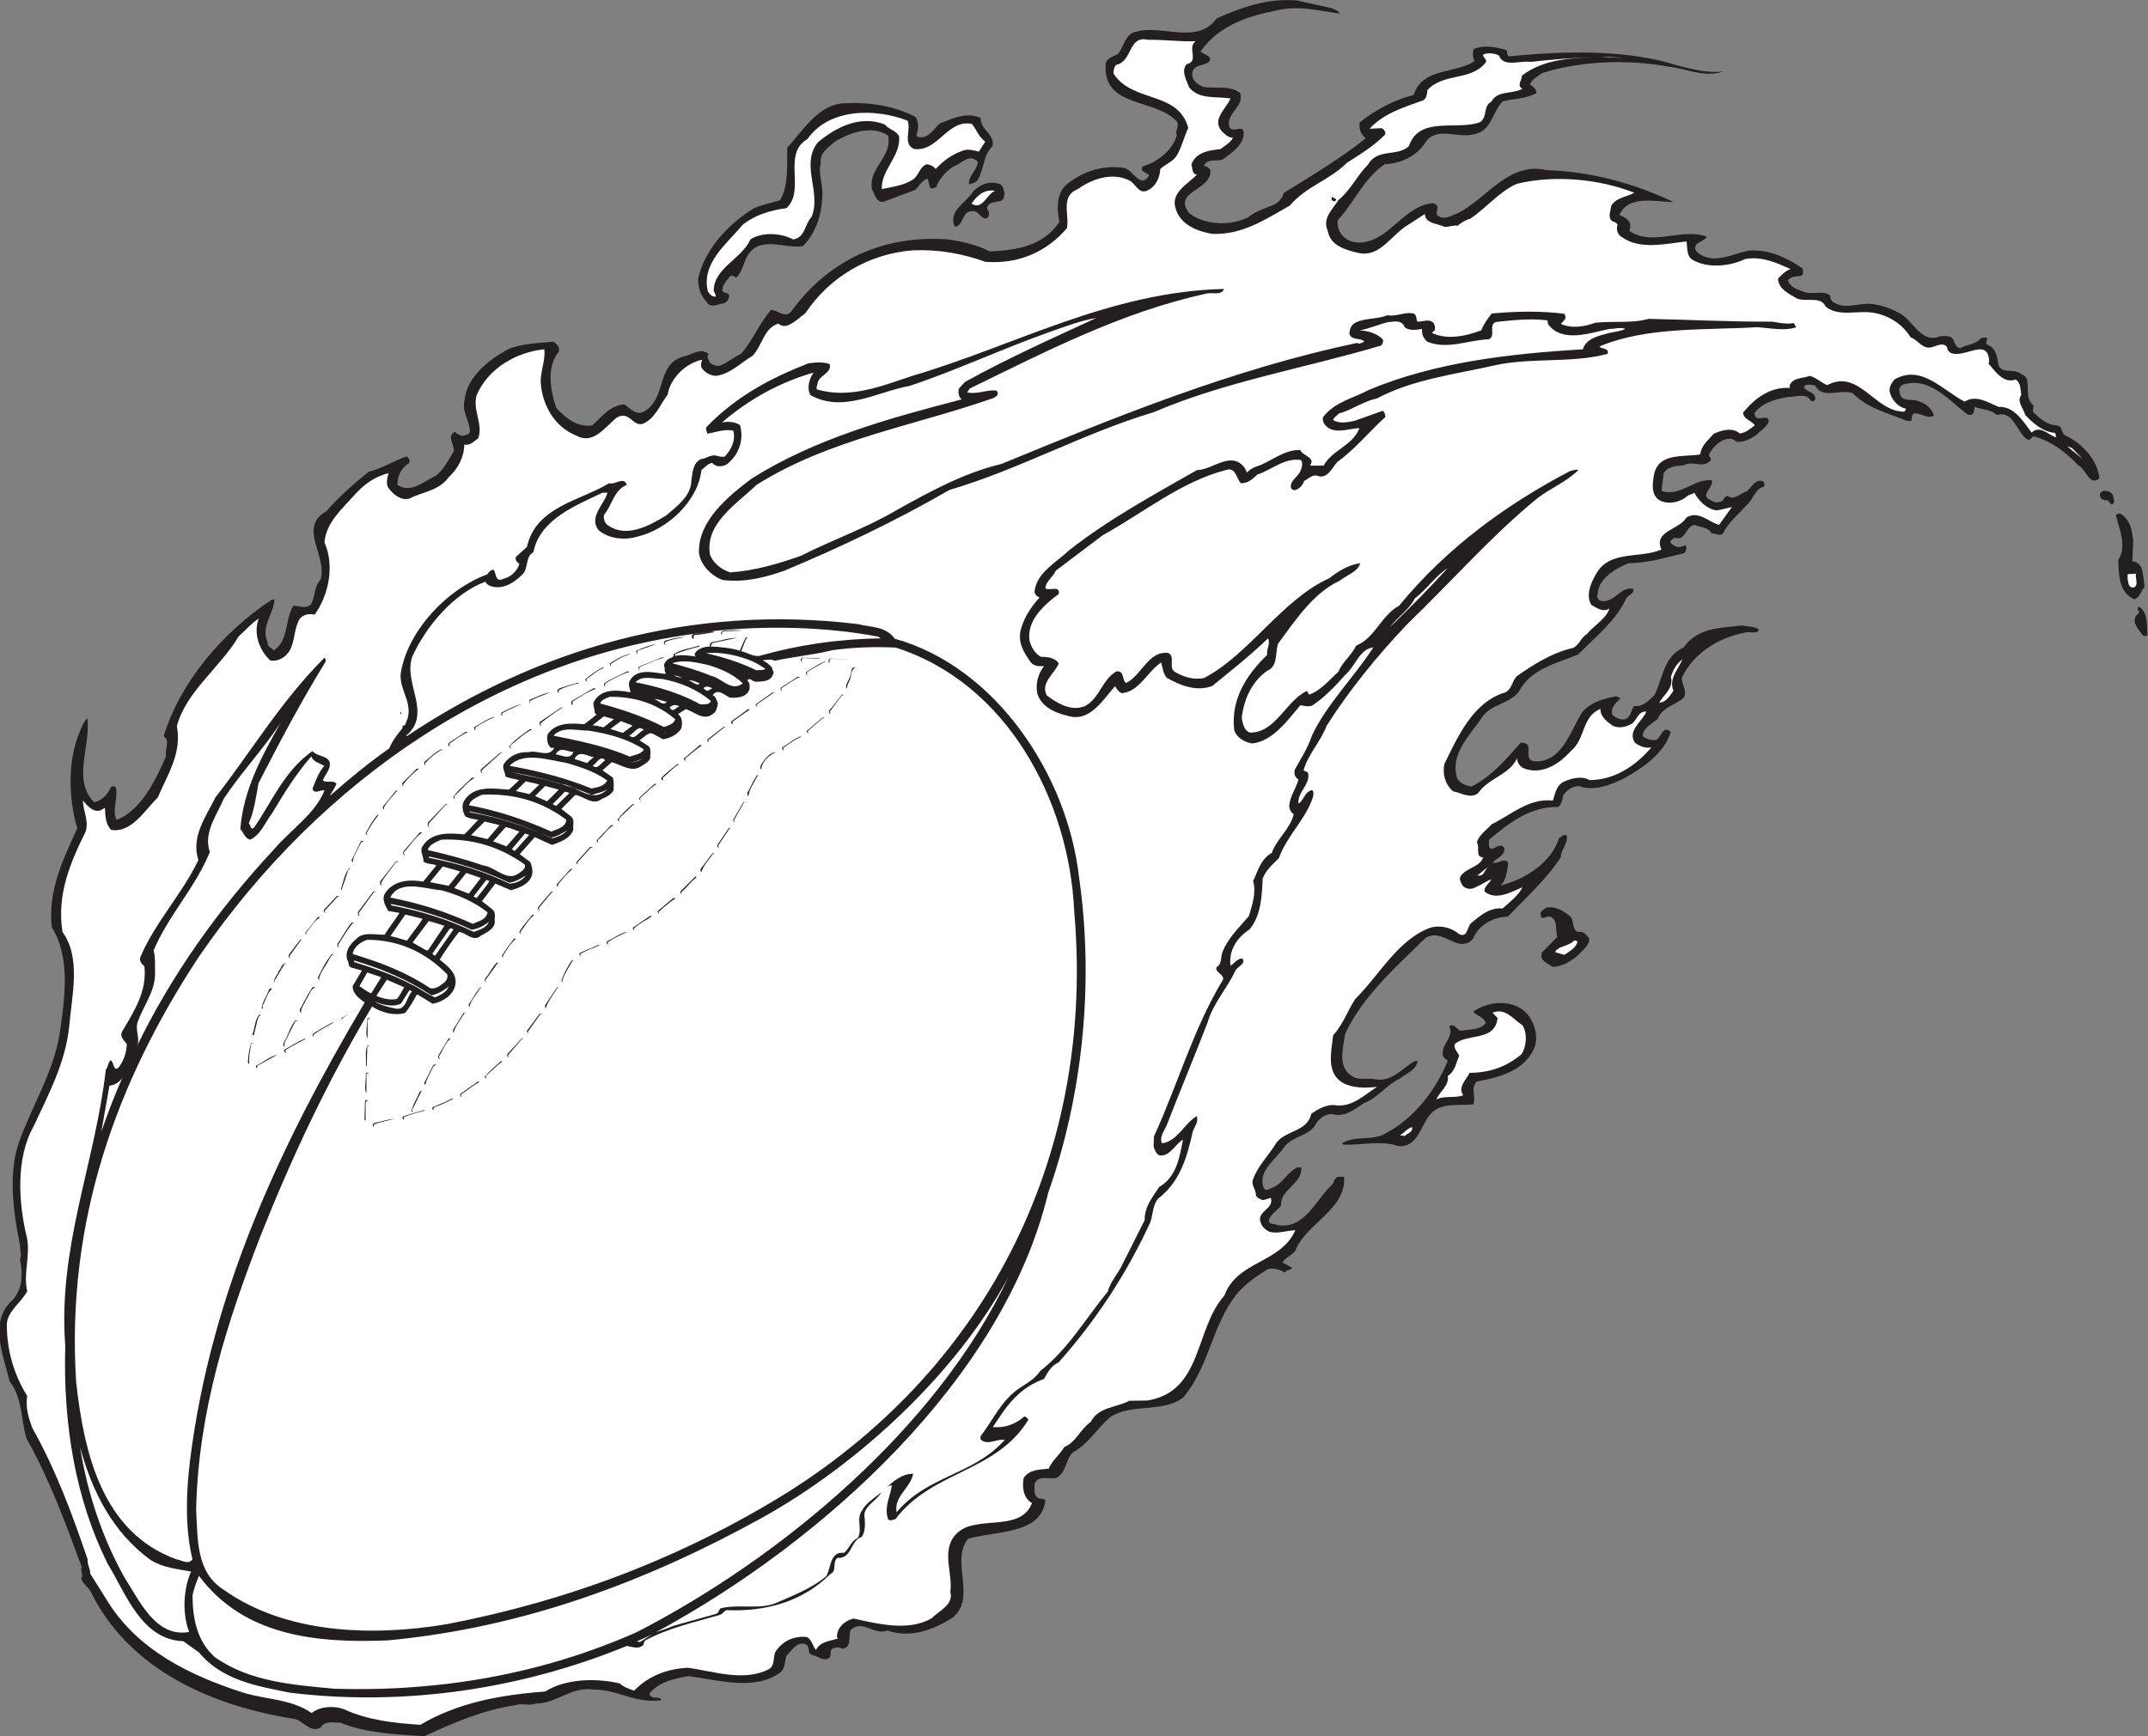 <?xml version="1.0" encoding="UTF-8" standalone="no"?>
<svg
   xmlns:dc="http://purl.org/dc/elements/1.1/"
   xmlns:cc="http://creativecommons.org/ns#"
   xmlns:rdf="http://www.w3.org/1999/02/22-rdf-syntax-ns#"
   xmlns:svg="http://www.w3.org/2000/svg"
   xmlns="http://www.w3.org/2000/svg"
   viewBox="0 0 544.093 439.907"
   height="439.907"
   width="544.093"
   xml:space="preserve"
   id="svg2"
   version="1.1"><rect x="0" y="0" width="544.093" height="439.907" fill="#808080" stroke="none"/><defs
     id="defs6" /><g
     transform="matrix(1.333,0,0,-1.333,0,439.907)"
     id="g10"><g
       transform="scale(0.1)"
       id="g12"><path
         id="path14"
         style="fill:#231f20;fill-opacity:1;fill-rule:nonzero;stroke:none"
         d="m 2531.16,3284.47 c 4.79,-3.19 12.76,-4.25 14.36,-10.1 -40.39,5.32 -81.31,16.47 -122.23,5.32 -53.66,-10.63 -106.81,-28.17 -141.87,-77.06 5.31,-7.43 21.77,-6.9 17,-19.12 -10.1,-9.57 -33.48,-4.78 -32.94,-25.51 0,-11.16 11.15,-18.6 20.18,-22.85 22.32,-4.25 52.07,3.72 70.68,-11.69 9.57,-26.57 -29.76,-39.85 -19.66,-65.89 7.43,-10.09 22.85,5.31 26.57,-7.44 2.12,-24.45 -21.79,-39.32 -38.8,-52.61 -11.68,-5.31 -29.75,2.66 -36.66,-12.22 4.78,-1.59 9.57,-3.72 12.23,-8.5 3.17,-39.32 -72.81,-39.32 -40.39,-81.84 30.82,-23.38 78.1,-24.44 112.12,-7.96 15.94,13.28 35.07,17.54 53.13,26.03 6.91,5.32 12.76,12.23 14.36,20.2 52.6,32.94 106.28,64.29 156.21,104.15 -10.09,6.91 -13.28,18.6 -11.68,30.28 31.35,24.45 65.36,42.52 102.56,52.08 16.47,52.6 78.64,39.32 115.84,64.3 -3.19,5.31 -4.25,12.75 -2.66,19.12 0.53,6.91 8.5,5.32 13.28,7.45 17.01,2.65 33.48,-1.07 48.9,-5.32 4.25,-2.66 0,-10.62 6.9,-12.22 104.68,10.63 223.71,13.29 319.89,-17.53 27.63,-6.92 56.32,-14.88 86.09,-11.16 -34.54,-12.23 -69.08,4.78 -103.09,9.03 -78.65,14.34 -167.92,11.16 -241.25,-12.22 -7.97,-6.38 -19.66,-11.16 -22.85,-22.32 5.84,-2.12 11.69,-8.5 12.22,-14.35 v -1.59 c -19.12,-10.1 -42.51,-10.63 -64.3,-15.41 -19.13,-19.66 -20.73,-55.26 -52.59,-62.17 -30.3,-9.57 -73.35,15.94 -94.07,-15.94 -17.53,-27.11 -46.76,-39.86 -77.58,-41.45 -40.38,-28.16 -57.39,-72.27 -89.26,-106.81 -1.07,-15.41 5.3,-29.22 19.12,-36.67 23.38,-12.75 52.08,-1.06 71.74,13.82 28.69,21.79 53.67,52.61 90.33,55.8 3.19,-1.6 7.97,-2.66 8.51,-6.91 1.06,-7.44 -5.86,-14.35 3.19,-18.6 11.69,-6.91 24.44,2.66 35.59,6.37 55.79,28.17 96.18,98.31 168.45,81.84 87.69,-3.19 166.86,-25.51 241.25,-60.58 -35.08,0 -85.02,14.35 -102.56,-24.44 6.9,-3.72 15.94,-6.91 19.66,-15.41 2.65,-5.32 -0.53,-10.1 -0.53,-15.41 44.63,-29.76 98.84,6.91 146.66,-10.63 -4.25,-10.62 -27.1,-9.56 -20.72,-26.57 28.16,-29.76 68.55,-6.38 100.43,0 39.33,2.65 72.27,-13.29 102.56,-34.01 0.54,-4.78 2.65,-13.81 -4.79,-14.34 -8.49,-0.54 -18.06,-1.06 -23.38,-8.51 5.84,-14.87 21.78,-18.06 34.55,-22.85 14.87,-3.19 34,4.25 46.23,-5.84 -1.07,-6.37 3.18,-11.16 7.96,-13.82 24.44,-13.81 50.48,3.19 78.12,-3.18 17,-2.67 32.94,-9.57 47.82,-17.54 22.85,-14.35 37.2,-51.01 67.48,-45.17 6.92,3.19 15.94,3.72 23.92,2.12 13.28,-2.12 7.44,-19.65 21.25,-22.31 13.29,7.44 29.24,6.38 39.86,19.13 3.72,1.06 9.02,2.13 12.22,-0.53 -1.59,-3.73 -4.26,-7.97 -0.54,-11.69 17.54,-6.38 19.14,-24.98 21.8,-40.39 7.97,-14.35 26.04,-6.37 37.72,-12.75 5.84,-3.72 13.3,-5.32 15.94,-12.76 4.26,-16.47 -3.17,-37.72 12.22,-49.41 1.07,-3.19 -2.11,-8.5 0,-13.28 12.23,-11.7 25.52,-23.92 43.05,-24.98 15.94,-2.12 6.37,-13.81 19.66,-20.2 30.82,-14.88 60.05,-46.76 62.71,-80.76 -19.14,-15.41 -24.98,17.53 -39.87,24.97 -24.97,26.04 -52.59,46.76 -85.55,55.26 -3.18,-3.19 -6.91,-7.97 -11.15,-6.37 -21.25,13.81 -25.5,55.79 -58.45,46.76 -11.69,11.15 -28.17,10.1 -41.99,15.41 -1.06,-5.84 -0.52,-13.28 -6.9,-15.41 l -6.91,1.06 c -37.19,28.7 -73.86,73.86 -124.87,55.79 -3.73,-3.71 -5.84,-8.49 -3.73,-13.28 1.07,-21.26 25.51,-11.16 37.73,-18.06 11.69,-3.72 24.98,-14.36 27.11,-27.11 -12.76,-6.37 -24.98,6.38 -38.26,4.26 -4.25,-3.73 -3.73,-9.04 -4.25,-13.82 h -8.51 c -35.59,14.88 -73.86,22.85 -103.08,52.61 -24.46,8.5 -56.86,-12.22 -71.21,14.35 -6.38,1.59 -17.01,4.25 -21.79,-2.13 4.78,-11.16 23.38,-9.04 21.79,-24.44 -2.12,-3.19 -5.84,-3.72 -8.5,-2.13 -8.51,16.47 -28.69,6.38 -41.98,7.44 -23.91,-4.25 -47.29,-9.56 -64.3,-29.76 -1.06,-3.72 0.53,-8.5 4.25,-10.63 7.98,-3.18 20.19,6.38 22.32,-5.31 -2.66,-11.69 -15.41,-17.53 -22.85,-26.04 -11.69,-7.97 -23.38,-14.88 -38.25,-13.81 -4.26,3.19 -8.52,6.38 -13.82,5.84 -16.47,-0.53 -30.82,-14.87 -38.26,-28.69 -2.13,-5.85 7.97,-10.1 0,-14.88 -13.82,-12.22 -32.95,2.66 -48.36,-6.91 -14.35,-1.06 -29.76,-1.6 -38.26,-14.88 -1.06,-11.69 -3.71,-22.32 -3.71,-34.01 28.16,-9.03 51.53,11.69 76.51,19.13 6.38,0.54 11.69,2.13 18.6,1.6 4.78,-14.35 -24.98,-28.7 -1.6,-38.26 4.26,-2.65 9.57,-5.31 15.42,-3.2 8.5,-0.52 9.03,10.11 15.94,11.7 12.75,-10.09 24.43,5.31 36.66,8.5 9.57,7.97 15.94,23.92 30.82,19.13 2.66,-2.12 4.25,-7.97 1.07,-10.63 -17.54,-4.78 -19.13,-24.44 -32.95,-35.6 -15.41,-17.54 -35.07,-32.94 -44.11,-53.14 -5.84,-5.84 -14.88,1.07 -21.25,0 -6.91,12.75 -21.26,11.16 -32.41,16.48 -17.54,-2.13 -17.01,-31.89 -38.26,-24.45 -2.67,-2.65 -6.39,-3.71 -8.5,-7.44 1.59,-5.31 7.44,-6.9 11.68,-9.56 5.84,-2.12 12.23,1.06 17.54,2.66 2.66,-2.13 1.6,-7.98 0.53,-10.63 l -2.66,-4.25 c -35.06,-7.97 -68.55,-19.13 -106.27,-19.13 -23.91,-10.1 -56.32,-28.16 -58.45,-57.92 -2.66,-5.32 0.52,-12.22 6.38,-13.82 24.44,-5.31 37.72,28.7 61.11,22.85 2.12,-9.56 -9.56,-11.69 -13.29,-18.06 -18.07,-40.92 -57.92,-72.8 -90.87,-106.28 -40.38,-17.54 -89.8,-26.04 -113.18,-71.21 -19.13,-23.38 -48.36,-22.32 -67.49,-45.17 -24.44,-37.19 -64.83,-72.79 -49.41,-120.09 6.37,-9.56 16.46,-13.28 26.56,-14.88 36.14,17.01 66.96,52.61 94.05,83.43 5.85,-0.53 12.76,-1.06 14.35,-7.44 1.59,-9.04 -3.71,-22.85 7.98,-27.63 54.72,-6.91 72.26,57.92 94.05,92.46 17,20.19 40.91,26.04 64.83,30.82 l 8.5,-3.72 c -9.03,-8.5 -19.67,-18.6 -15.94,-31.36 6.91,-6.37 15.94,-10.62 24.98,-8.5 11.14,4.79 10.62,17.54 16.47,24.98 16.46,-2.12 27.63,10.1 38.78,20.72 15.95,31.36 17.01,73.87 55.27,90.34 26.57,38.26 69.61,37.2 110,41.98 11.16,-1.59 22.85,-1.59 32.94,-6.91 -1.07,-11.16 -18.6,-3.19 -27.62,-6.91 -47.3,-9.03 -96.72,-38.26 -118.51,-85.55 -1.06,-14.35 16.47,-32.42 -3.19,-43.04 -14.88,-10.09 -35.6,-15.41 -42.5,-35.07 -11.16,-9.04 -28.71,-17.54 -28.71,-32.95 7.44,-5.31 16.49,-8.5 25.51,-6.91 10.1,4.79 12.76,29.23 27.64,14.88 -11.69,-40.91 -56.33,-70.67 -91.94,-89.81 -24.43,-11.14 -53.66,-23.37 -82.89,-12.74 -12.22,-0.53 -22.85,-7.44 -29.76,-18.6 -1.06,-7.98 -2.66,-15.41 -9.03,-21.26 -53.13,1.07 -92.99,-29.75 -131.78,-62.7 1.06,-5.84 -2.66,-14.35 4.77,-17.01 7.98,1.07 18.08,12.23 24.44,1.6 2.15,-14.35 -14.87,-19.13 -22.31,-27.63 10.64,-3.72 22.31,11.16 29.77,-0.53 -2.13,-15.41 -3.19,-31.35 -14.36,-43.05 44.11,11.17 96.19,41.99 111.06,90.34 4.78,2.12 8.5,7.97 14.35,4.78 3.19,-15.94 -11.15,-26.57 -11.15,-41.44 -26.04,-40.38 -65.36,-75.99 -100.44,-112.66 -27.1,-1.06 -54.74,-14.87 -65.89,-41.45 -6.91,-9.56 -17.53,-12.21 -29.23,-9.56 -19.12,5.84 -39.32,23.38 -61.1,10.64 -57.93,-56.34 -121.15,-113.19 -153.04,-182.27 -3.72,-25.51 -15.41,-64.3 13.29,-80.77 12.74,-9.04 28.68,-2.65 43.57,-5.85 31.35,-5.85 51,20.2 74.92,34.54 h 5.84 c -2.65,-17.54 -22.3,-23.91 -34,-33.47 -24.45,-11.17 -42.51,-37.2 -67.49,-46.23 -18.06,-11.7 -36.66,-27.63 -60.58,-21.27 -11.68,1.61 -22.3,-6.9 -29.76,-15.93 -11.68,-26.04 -43.57,-23.92 -60.57,-45.17 -16.48,-24.97 -52.61,-46.76 -39.84,-79.7 4.77,-6.38 11.15,-0.53 16.46,1.06 19.66,7.44 28.7,30.81 47.82,38.79 l 6.91,-0.54 c 3.19,-29.76 -41.45,-42.5 -38.27,-72.26 -7.42,-9.039 -20.71,-16.48 -23.37,-28.168 0.53,-8.496 10.09,-5.312 14.88,-8.496 53.67,-10.636 74.92,49.954 107.34,78.644 0.53,5.31 4.25,10.61 9.03,12.74 h 11.7 c 4.78,-59.51 -66.96,-86.599 -90.34,-134.958 -3.72,-13.82 -19.66,-15.41 -26.57,-28.164 5.85,-3.184 12.21,-5.844 18.07,-10.109 -2.66,-5.313 -10.63,-2.11 -12.76,-8.496 l 0.54,-0.528 c -8.52,4.25 -20.73,10.098 -33.49,6.914 -21.78,-13.289 -43.56,-28.164 -60.56,-48.894 -46.77,-60.039 -51.03,-137.09 -100.97,-195.547 -38.8,-29.231 -98.31,-10.098 -138.7,-37.188 -24.44,-21.261 -41.97,-51.554 -70.13,-66.425 -15.42,-14.875 -12.23,-40.391 -33.47,-49.415 -14.36,-1.601 -33.49,5.829 -39.86,-11.171 0.53,-9.036 -2.66,-21.778 7.97,-27.102 4.25,-1.062 9.55,0 12.75,-3.719 -1.59,-16.465 -10.09,-31.886 -24.98,-41.972 -35.6,-21.797 -81.83,-19.661 -122.21,-31.348 -34.01,-43.574 17.53,-111.594 -29.23,-149.855 -35.07,-22.313 -79.18,-39.852 -123.81,-24.446 -27.1,-9.566 -46.23,21.781 -69.61,1.594 -5.31,-12.227 2.65,-33.477 -15.41,-36.133 -5.85,3.195 -13.81,3.195 -19.66,0 -5.85,-3.719 -0.54,-11.687 -5.32,-17.004 -11.15,-8.504 -21.78,3.188 -32.41,4.778 -11.69,3.73 -3.18,18.078 -14.34,21.261 -16.48,4.246 -24.98,-12.754 -35.08,-22.316 -3.72,-10.098 -1.59,-22.859 -11.15,-31.356 -48.9,-36.672 -119.57,-14.347 -174.83,-7.441 -27.1,-4.777 -55.27,-10.09 -74.4,-32.941 0.53,-1.066 1.07,-2.129 1.07,-3.719 5.31,-7.973 19.13,-0.527 21.78,-9.035 -48.35,-7.441 -83.43,20.73 -130.18,20.195 -41.98,5.852 -68.55,-26.57 -108.41,-26.57 -12.22,-5.312 -26.562,1.59 -38.789,-3.188 C 917.363,49.949 861.563,25.52 806.305,0 751.039,3.723 695.777,5.852 647.418,25.52 634.137,26.047 616.602,29.766 609.16,16.477 590.563,6.379 577.809,26.574 562.402,32.422 407.77,56.34 245.16,123.293 170.77,277.922 c -6.903,7.976 -15.411,14.871 -17,24.433 0.527,-0.531 0.527,-1.054 1.589,-0.531 2.661,5.852 -3.187,13.821 0,19.66 -30.816,83.43 -61.105,166.856 -105.215,244.973 -10.625,36.133 -7.434,77.578 -31.879,107.867 -10.629,45.707 -38.262,108.938 0.535,149.856 23.91,20.187 25.5,53.136 19.125,81.828 3.719,9.031 0,18.601 0,27.637 -12.223,60.046 -22.848,134.965 -2.121,194.485 24.438,69.6 65.355,132.31 77.578,207.24 9.566,64.82 21.258,145.59 -14.875,201.93 -7.973,70.67 21.785,129.65 48.351,188.63 -17.004,56.33 -18.597,129.12 4.782,183.32 3.187,9.04 7.441,18.6 14.343,26.04 6.911,-53.14 -29.226,-117.97 12.762,-159.94 13.813,2.12 26.567,15.41 31.348,27.63 2.656,3.72 6.375,2.66 9.562,1.59 5.852,-21.25 -7.437,-41.98 1.594,-62.7 24.441,7.97 47.301,33.48 61.641,56.33 13.285,21.25 23.379,43.04 32.949,65.35 -3.723,12.23 8.5,27.64 -4.781,37.2 30.816,102.03 111.586,197.68 205.109,259.32 l 5.316,1.06 c -0.531,-27.1 -27.097,-52.6 -12.754,-81.83 -2.125,-8.5 7.969,-10.63 11.692,-15.41 29.223,19.66 20.187,58.44 37.199,85.02 9.563,-0.53 24.442,-6.38 32.942,2.12 9.031,14.35 5.847,34.54 18.597,47.3 13.813,45.17 -44.105,99.37 11.156,130.18 24.446,28.17 52.61,52.61 80.247,74.93 25.5,6.38 47.82,20.72 72.265,29.22 4.25,-3.18 6.375,-7.97 5.313,-12.22 -15.946,-9.56 -23.383,-25.5 -22.852,-41.98 26.57,-17.53 50.481,7.98 73.336,17.54 15.941,13.28 23.379,30.29 33.477,45.7 2.117,13.28 -14.352,29.75 2.66,37.73 3.715,-4.79 9.027,-6.38 14.34,-7.98 4.785,2.66 12.222,1.07 13.82,7.98 0,21.78 -15.945,37.2 -10.102,60.57 4.254,44.64 48.891,78.65 85.559,97.77 26.031,9.04 54.731,10.63 83.421,12.76 6.38,-4.25 13.28,-11.16 9.57,-19.66 -23.38,-28.17 -15.41,-74.39 -4.26,-106.28 19.14,-20.19 40.39,-37.19 68.55,-32.94 18.6,17.53 35.61,38.79 61.11,39.85 10.63,-7.97 22.32,-21.26 36.67,-13.81 44.63,24.97 22.32,89.27 74.92,104.68 15.95,2.65 32.42,18.06 48.36,4.78 -5.84,-5.85 1.06,-11.69 2.66,-17 5.84,-3.72 12.21,-6.91 19.13,-4.79 14.34,5.32 26.03,16.48 39.85,22.32 22.32,25.5 34,57.39 56.85,83.43 13.29,0 26.04,-17.01 38.27,-3.19 72.26,99.9 178.01,146.13 298.63,137.1 27.1,-4.25 54.2,-10.1 78.65,-22.85 51.01,2.12 102.54,10.62 132.31,56.33 -5.32,26.56 -6.38,58.45 19.66,75.45 29.22,21.78 64.29,32.42 102.55,27.1 17.02,-2.12 31.89,-41.98 48.35,-14.35 -3.18,5.85 -18.59,6.38 -12.74,17.01 27.63,7.44 56.86,30.28 65.36,58.98 -4.25,9.57 5.84,17 0,26.57 -41.45,45.17 -142.95,24.97 -134.98,111.06 3.73,10.62 15.42,12.75 23.39,17.53 11.69,13.82 13.28,38.26 34.01,41.99 50.47,14.34 115.83,-26.05 153.56,25.5 46.77,20.73 95.13,38.25 151.45,34.01 l 67.48,-14.88 v 0" /><path
         id="path16"
         style="fill:#ffffff;fill-opacity:1;fill-rule:nonzero;stroke:none"
         d="m 2271.85,3221.76 c -16.48,-12.22 7.44,-38.79 -17.01,-43.56 -11.15,-13.29 0,-30.83 4.79,-44.11 19.13,-23.91 51.54,-16.48 78.64,-21.26 -8.5,-19.65 -37.18,-40.91 -15.41,-63.23 5.85,-5.85 11.7,-11.16 20.19,-11.16 -4.78,-9.56 -15.94,-15.41 -23.91,-21.79 -21.78,-2.13 -46.76,-5.84 -55.26,-29.22 2.66,-6.91 0.52,-18.6 10.62,-19.13 -17,-18.07 -51,-34.54 -40.38,-64.83 9.03,-30.82 41.45,-43.04 69.07,-47.83 56.87,-2.65 101.51,27.63 147.74,53.68 30.82,36.66 74.92,47.82 108.39,81.3 24.98,15.94 50.48,31.34 72.81,53.67 1.59,5.31 -2.13,10.09 -6.92,12.22 l -22.83,-1.07 c 28.15,30.29 66.42,40.92 102.54,54.2 6.38,4.79 6.92,12.23 7.44,19.13 30.82,34.01 83.97,16.47 111.59,53.68 1.06,5.84 -6.36,8.49 -5.84,13.81 9.04,4.25 21.78,2.65 30.29,-1.59 8.49,-23.38 40.38,-9.04 60.05,-12.22 38.26,4.24 77.04,7.96 116.9,8.49 -48.36,-1.06 -95.64,-5.84 -133.38,-34.53 0.53,-8.5 -10.62,-18.6 1.06,-24.98 -18.6,-10.63 -47.82,-2.66 -58.99,-24.45 -16.45,-8.49 -6.89,-30.81 -22.31,-39.32 -44.1,-15.94 -114.78,12.76 -134.43,-45.16 -21.25,-20.73 -60.05,-3.72 -77.58,-35.07 -21.26,-21.26 -32.95,-48.36 -56.33,-67.49 -11.16,-18.07 -31.36,-34.54 -20.2,-58.98 4.79,-28.7 36.13,-36.67 60.04,-41.98 39.87,-7.44 61.12,35.07 91.41,53.14 l 32.94,21.25 c 0.53,-18.59 23.92,-17.53 37.19,-24.44 8.51,-0.53 16.48,3.72 24.99,2.12 7.43,5.84 14.88,11.16 23.91,13.29 30.28,20.2 55.79,52.07 88.74,66.42 72.27,17.54 157.29,9.04 223.18,-17 -14.89,-8.5 -34.01,-8.5 -44.11,-24.97 -0.53,-9.57 -6.37,-19.67 0.53,-27.64 3.72,-3.19 10.1,-3.19 11.69,-8.5 -3.18,-9.57 0.54,-19.66 9.57,-23.92 33.48,-23.91 83.42,-11.68 121.69,-7.43 1.58,-13.29 -0.53,-29.23 13.28,-36.14 28.69,-15.41 69.61,-11.16 97.78,2.66 32.41,5.84 60.04,-7.44 86.61,-19.13 -9.04,-2.66 -16.48,-10.1 -23.91,-18.06 0.53,-20.2 22.32,-29.77 36.66,-38.27 17.53,-6.37 45.18,5.32 53.67,-14.88 24.43,-20.19 59.51,-6.9 90.34,-11.69 28.16,-4.78 54.72,-20.18 71.21,-46.75 12.21,-4.26 20.18,-18.61 33.47,-19.67 12.75,-0.53 26.57,13.29 36.14,0.53 -0.53,-4.78 3.18,-8.5 6.89,-10.62 26.05,-11.16 71.75,31.88 72.81,-17.54 l -1.59,-2.13 c 13.28,-15.41 28.68,-39.32 52.07,-30.82 10.1,-6.9 8.5,-18.59 10.63,-29.22 -9.56,-12.75 4.25,-25.51 7.45,-38.26 15.93,-16.47 33.99,-32.41 56.84,-34.01 0.54,-3.19 1.6,-5.85 2.13,-8.5 -14.87,4.25 -30.82,24.44 -46.76,9.04 -15.41,20.19 -32.95,50.47 -62.7,48.88 -19.66,7.97 -42.51,23.91 -64.83,10.1 -41.45,21.25 -82.37,71.73 -133.38,41.97 -5.84,-7.43 -11.68,-15.94 -7.96,-26.57 3.71,-12.75 15.94,-26.56 29.74,-28.69 0.53,-2.65 -1.58,-3.72 -2.64,-5.84 -56.34,-1.06 -86.1,82.36 -146.68,50.47 -11.67,4.26 -21.25,14.89 -33.47,17.54 -13.28,-5.31 -32.95,-2.65 -38.26,-19.13 l 1.06,-3.72 c -37.2,2.13 -65.36,-18.06 -89.26,-46.76 0.52,-13.28 15.93,-14.88 22.31,-24.44 -8.5,-5.85 -17,-14.35 -28.69,-15.41 -13.82,12.22 -34.54,6.38 -49.42,-0.53 -10.63,-12.22 -24.44,-23.39 -25.5,-39.32 -31.89,-5.32 -78.64,3.71 -87.69,-37.2 -3.18,-17.01 -6.9,-40.39 11.16,-50.48 17.54,-8.51 39.85,-2.67 53.14,9.56 3.72,2.12 8.5,2.66 12.23,5.31 7.43,-14.87 23.9,-31.35 41.98,-33.47 10.08,1.06 19.12,4.25 29.22,6.37 l -24.44,-34 c -19.67,5.31 -39.33,28.16 -62.17,13.81 -13.3,-23.38 -63.25,-25.5 -47.3,-60.58 -40.38,-18.06 -99.9,0 -124.87,-47.82 -9.56,-16.48 -19.13,-38.79 -8.5,-57.39 10.09,-5.84 22.84,-14.88 34.54,-6.91 -5.86,-19.66 -29.76,-32.41 -43.05,-48.88 -12.22,-6.91 -15.41,-24.98 -30.29,-27.1 -37.73,-9.57 -70.67,-30.29 -102.55,-52.61 -9.57,-9.57 -9.04,-24.44 -21.78,-30.82 -61.65,-18.07 -90.87,-85.02 -115.86,-136.04 -4.24,-19.65 1.61,-39.32 16.48,-52.07 15.41,-2.66 32.42,-14.88 47.3,-3.72 20.72,29.76 58.45,34.01 74.39,66.42 0,-7.97 4.77,-14.87 11.69,-18.6 33.48,-13.81 66.42,5.85 90.33,32.42 28.17,22.85 20.2,65.36 56.33,80.24 -1.06,-14.35 12.75,-24.45 22.84,-31.88 12.23,-6.38 27.65,-2.13 37.73,4.25 9.04,7.43 12.23,24.44 26.58,22.32 -7.97,-19.14 -36.66,-36.14 -21.79,-58.99 9.03,-6.9 20.2,-11.16 31.36,-9.03 -31.36,-36.67 -70.69,-61.64 -117.44,-62.18 -15.41,9.04 -35.61,3.2 -50.49,-3.71 -13.28,-7.97 -14.87,-22.32 -19.13,-35.08 -45.7,4.79 -78.65,-26.57 -116.38,-45.16 -10.09,-11.16 -24.43,-20.19 -28.15,-34.54 6.37,-8.5 -4.25,-28.16 12.22,-28.16 -7.98,-20.2 -32.42,-19.13 -43.57,-36.67 -2.66,-6.37 1.59,-11.68 3.71,-16.47 4.79,-6.38 13.29,-7.97 20.73,-5.85 11.69,4.78 22.31,11.69 34.01,17.54 -1.59,-7.44 -14.88,-14.34 -12.22,-23.91 21.79,-17.54 50.48,-0.53 71.73,8.5 -6.37,-14.36 -24.44,-28.69 -37.73,-40.39 -24.44,2.13 -42.51,-13.28 -60.03,-28.15 -7.46,-6.92 -6.39,-28.18 -22.33,-20.73 -14.87,12.22 -34,17.53 -53.66,12.76 -62.18,-21.79 -97.78,-90.35 -144.01,-136.04 -14.88,-22.85 -22.85,-47.83 -41.98,-69.08 -3.18,-29.76 -14.34,-71.2 18.6,-90.33 18.6,-10.1 43.03,-10.1 64.82,-7.44 -25.5,-16.48 -49.41,-40.92 -82.36,-34.55 -16.47,0 -29.76,-7.97 -42.51,-16.47 -7.44,-34.54 -47.29,-30.82 -66.42,-55.26 -13.82,-23.38 -35.08,-43.58 -44.1,-69.08 -4.79,-11.69 5.84,-19.66 5.3,-31.36 2.66,-4.78 7.98,-6.9 12.77,-8.49 5.84,0.53 10.08,2.66 15.41,4.25 7.43,-21.8 -29.24,-25.509 -18.61,-48.36 2.66,-7.442 9.04,-12.754 15.41,-15.938 15.95,-4.785 32.95,2.118 49.95,2.645 -28.69,-63.758 -110.53,-57.383 -134.97,-124.336 -56.85,-63.231 -40.92,-182.254 -146.13,-199.266 l -34.54,-0.527 c -24.43,-13.293 -58.45,-11.164 -73.32,-40.391 -19.67,-13.281 -28.17,-38.789 -50.48,-47.824 -7.98,-14.344 -23.38,-25.496 -29.24,-40.918 -17.53,-1.59 -37.72,-1.59 -47.82,-18.055 -2.66,-17.011 -1.06,-37.207 15.95,-47.296 -16.48,-43.575 -70.14,-32.95 -108.41,-41.454 -16.46,-2.656 -32.41,-10.097 -42.51,-26.035 -18.6,-30.293 0.53,-68.019 -4.25,-101.496 6.9,-23.906 -21.26,-35.605 -35.6,-49.949 -43.57,-25.508 -102.03,-10.625 -148.26,-0.527 -12.75,-2.657 -26.57,-12.766 -30.29,-26.047 -1.06,-2.656 -0.53,-5.84 -1.59,-8.496 l 2.13,-3.192 c -13.82,-5.312 -33.48,-5.312 -41.45,-21.789 -6.38,5.324 -6.91,18.606 -17.54,24.446 -24.44,2.656 -47.82,-7.969 -60.57,-29.758 -3.72,-10.625 0,-26.035 -12.76,-31.883 -47.29,-23.906 -104.68,-3.184 -153.04,3.184 -38.79,-2.122 -73.86,-14.875 -102.02,-43.567 -9.57,3.723 -19.13,6.379 -27.11,13.82 -46.22,10.625 -102.55,9.032 -141.87,-15.421 -85.02,-6.367 -166.325,-21.25 -236.993,-63.223 -51.015,3.184 -101.5,9.023 -145.601,29.746 -19.661,6.914 -45.164,5.324 -61.11,-7.43 C 554.43,70.684 505.543,69.617 461.973,82.902 363.668,114.785 260.043,162.609 201.059,261.984 l -29.754,47.286 c 0.527,9.043 -5.852,17.539 -4.785,27.097 -29.223,85.559 -60.579,170.578 -105.211,249.758 -6.91,19.129 -13.285,38.777 -9.57,60.566 -24.969,40.391 -38.785,85.567 -38.785,136.571 1.594,25.508 27.633,40.918 38.785,62.707 -7.969,34.004 6.383,66.953 -0.531,101.492 -16.473,66.949 -21.25,151.969 12.758,212.009 28.16,60.59 60.043,119.57 67.48,189.18 4.785,57.92 23.383,130.73 -12.75,180.14 -11.16,71.73 15.41,132.84 44.11,190.76 6.375,21.26 -4.785,38.79 -5.321,58.98 8.5,-9.55 18.602,-22.32 32.418,-19.12 l 9.563,5.31 c 0.531,-15.41 1.062,-30.82 11.691,-41.98 38.793,-6.38 63.766,37.2 88.742,61.64 18.067,43.04 46.231,83.96 36.133,135.5 17.539,65.9 82.899,112.12 117.438,170.57 12.754,11.7 24.441,24.98 38.254,34.01 -10.625,-28.16 0.535,-59.51 21.789,-79.71 14.883,-2.65 29.226,5.86 37.195,19.14 10.098,18.59 7.969,42.51 19.133,60.57 7.433,7.97 18.066,9.57 28.164,7.44 26.566,37.2 38.258,92.99 18.598,137.1 2.656,37.73 33.476,63.77 58.984,92.46 18.066,19.66 38.789,33.48 62.699,39.32 -2.125,-8.5 -5.316,-19.13 -0.531,-27.63 9.566,-12.76 23.379,-24.97 40.387,-20.72 24.441,13.28 54.73,13.81 74.394,40.38 18.067,17.01 29.223,37.73 29.754,62.17 11.164,-2.12 18.606,6.38 26.574,12.23 9.559,27.63 -11.164,52.6 -3.195,81.83 22.324,51.55 75.988,81.83 128.602,87.15 2.66,-20.2 -6.91,-39.86 -6.91,-61.12 2.12,-42.5 24.98,-85.54 66.95,-102.55 32.42,-18.6 54.73,14.88 77.05,33.48 5.85,3.71 14.88,5.84 21.26,1.59 10.09,-5.31 17,-18.06 30.82,-12.22 22.85,11.16 30.82,36.13 45.17,54.2 4.78,31.88 35.07,60.58 65.89,66.95 -2.13,-4.78 -3.19,-10.09 -1.6,-14.88 5.85,-9.03 15.94,-15.41 27.63,-15.94 26.58,3.19 46.77,24.45 69.61,38.26 18.6,19.13 20.73,52.08 48.89,61.11 4.26,-3.72 10.63,-5.85 17.01,-3.72 12.75,4.26 22.85,15.41 34,22.85 47.3,71.21 122.75,113.71 204.59,120.09 48.88,2.12 95.12,-6.38 137.62,-21.79 61.64,-4.78 115.31,17.54 155.17,63.77 5.31,25.51 -13.29,61.11 20.72,74.39 27.11,19.67 66.41,32.95 98.83,15.95 11.17,-6.38 16.48,-23.91 30.82,-19.66 17.53,6.9 26.05,23.91 27.1,41.98 10.1,9.56 24.99,13.8 32.41,27.63 9.05,15.94 12.76,34 20.73,50.48 -19.12,70.67 -106.27,47.29 -141.88,103.09 -0.52,6.37 1.07,11.69 4.26,16.47 32.41,6.37 22.85,56.86 61.11,47.82 30.82,0.53 58.97,-3.72 90.33,-2.66 v 0" /><path
         id="path18"
         style="fill:#ffffff;fill-opacity:1;fill-rule:nonzero;stroke:none"
         d="m 3042.88,3190.94 13.29,0.54 32.42,-1.07 -45.71,0.53 v 0" /><path
         id="path20"
         style="fill:#231f20;fill-opacity:1;fill-rule:nonzero;stroke:none"
         d="m 1739.94,3077.76 c 5.31,-8.5 6.37,-23.38 1.59,-32.94 0.54,-2.13 1.6,-5.32 4.26,-5.32 18.06,-3.19 28.16,14.88 39.85,26.04 23.91,9.03 52.07,22.85 78.11,10.1 -1.59,-21.79 27.64,-31.35 22.32,-53.14 -19.13,-18.07 -15.41,-46.23 -29.76,-66.43 -4.24,-3.71 -9.56,-4.78 -14.87,-6.37 -2.13,16.47 15.94,26.57 16.46,43.03 -16.46,17.02 -31.34,-4.77 -46.22,-9.02 -14.36,-9.04 -27.64,-24.45 -32.95,-39.86 -3.72,0 -6.91,-3.19 -10.63,-1.06 -3.19,5.84 -2.65,12.23 -5.84,18.07 -10.1,-3.72 -15.41,-14.35 -23.38,-21.79 l -61.11,-22.85 c -13.29,0 -15.41,14.89 -20.72,23.91 -7.98,40.39 39.85,62.17 30.29,102.56 -30.82,20.19 -71.74,5.31 -99.9,-11.15 -12.23,-10.64 -31.36,-22.86 -27.64,-40.92 -5.84,-22.32 5.32,-42.51 2.66,-65.9 -1.6,-35.07 -12.23,-66.95 -36.67,-92.46 -34.54,-5.31 -80.77,20.2 -104.15,-16.47 -9.03,-13.29 -9.56,-31.35 -22.85,-43.57 -3.18,2.13 -6.9,5.84 -11.16,3.19 -6.37,-8.51 -15.41,-16.48 -14.88,-28.17 3.2,-5.31 11.17,-2.12 12.76,-8.5 0.53,-6.9 -4.25,-13.29 -10.63,-15.41 -10.09,-0.53 -24.45,-10.1 -31.88,2.66 -11.16,11.69 -16.48,26.57 -16.48,43.57 11.17,54.73 56.86,104.68 105.75,134.44 15.94,7.44 32.94,10.1 49.95,15.41 17,28.16 12.75,65.89 13.82,99.9 29.75,32.95 58.98,81.3 106.27,84.49 50.48,2.65 96.71,-4.78 137.63,-26.04 v 0" /><path
         id="path22"
         style="fill:#ffffff;fill-opacity:1;fill-rule:nonzero;stroke:none"
         d="m 1724.53,3070.85 c 7.44,-16.47 -9.57,-43.04 11.69,-53.67 45.7,-7.43 64.3,57.39 110.53,47.29 9.03,-10.62 12.75,-24.44 25.5,-33.47 l -12.22,-19.13 c -8.5,2.12 -20.19,5.84 -29.76,2.12 -19.66,-6.37 -37.73,-19.12 -52.07,-35.06 -4.78,5.31 -10.63,8.5 -17,9.03 -14.89,-4.78 -14.89,-24.44 -30.3,-31.35 -16.99,-9.57 -36.13,-11.7 -55.26,-15.95 -1.59,37.2 36.13,61.64 32.95,100.43 -5.84,11.17 -19.66,12.76 -27.1,22.33 -46.23,18.59 -92.99,-4.79 -127.53,-34.01 -33.48,-42.52 7.43,-94.59 -11.69,-141.35 -13.29,-13.82 -11.7,-39.33 -35.08,-43.04 -22.84,12.22 -58.45,14.87 -81.3,0 -15.94,-36.67 -70.14,-54.73 -69.61,-97.78 1.6,-3.72 3.72,-6.91 4.25,-10.62 -7.43,-1.6 -12.22,4.78 -15.41,9.56 -12.75,53.67 34.54,88.74 65.9,126.47 23.91,19.13 52.61,27.63 83.42,31.89 37.2,34 -9.03,103.08 39.85,131.24 41.45,59.52 130.19,58.45 190.24,35.07 v 0" /><path
         id="path24"
         style="fill:#231f20;fill-opacity:1;fill-rule:nonzero;stroke:none"
         d="m 1901.48,2949.7 c 4.78,-4.25 6.38,-11.16 7.44,-17.54 -0.53,-5.31 -1.59,-11.68 -6.91,-13.81 -9.56,-3.19 -24.98,-1.06 -26.57,-14.88 4.25,-4.25 4.79,-11.16 2.13,-16.47 -11.69,-9.04 -17.01,14.34 -29.76,11.69 -20.72,0.53 -15.41,-26.04 -32.95,-29.76 -15.41,29.23 21.79,46.23 35.08,68.02 13.28,13.81 32.94,20.19 51.54,12.75 v 0" /><path
         id="path26"
         style="fill:#ffffff;fill-opacity:1;fill-rule:nonzero;stroke:none"
         d="m 1890.86,2937.48 c -15.95,-6.37 -23.92,-37.73 -44.65,-24.45 9.57,14.88 24.45,28.17 44.65,24.45 v 0" /><path
         id="path28"
         style="fill:#231f20;fill-opacity:1;fill-rule:nonzero;stroke:none"
         d="m 2537,2917.81 c -3.18,-1.06 -5.84,1.07 -6.89,3.73 l 1.05,4.78 c 2.13,-3.19 11.7,-3.19 5.84,-8.51 v 0" /><path
         id="path30"
         style="fill:#231f20;fill-opacity:1;fill-rule:nonzero;stroke:none"
         d="m 2326.05,2750.96 c -5.32,-13.28 -22.86,-5.84 -34.53,-9.03 -159.96,-35.07 -303.43,-109.47 -448.49,-180.14 l -5.32,-7.44 c 18.6,-4.25 35.07,4.78 54.2,3.72 4.79,-1.07 4.79,-6.91 2.66,-10.09 l -6.38,-4.26 c -150.9,-53.13 -313.51,-78.64 -450.61,-165.26 -38.79,-37.19 -99.36,-74.39 -88.2,-133.37 6.37,-15.95 22.31,-28.16 38.25,-32.95 46.76,3.19 91.4,16.47 133.91,31.36 60.58,30.82 124.34,52.61 183.33,87.67 63.23,35.07 126.99,70.14 198.2,87.15 219.46,90.33 439.45,180.14 675.91,230.08 4.25,-3.71 8.51,1.07 12.76,1.6 -0.53,0.53 0,1.07 0.53,1.6 -8.5,6.9 -23.38,1.06 -28.16,13.81 0.53,8.5 2.66,16.47 11.16,21.25 18.59,9.57 42.5,6.38 61.11,14.35 17,-3.72 34.54,7.97 51.01,2.66 5.32,-3.72 3.18,-10.1 5.84,-14.88 10.11,-0.53 22.86,6.37 30.82,-2.65 2.66,-3.73 3.72,-9.57 2.13,-13.82 -1.59,-2.12 -3.72,-2.66 -5.31,-4.78 28.69,-14.36 66.42,-5.85 94.05,4.78 4.25,11.69 11.69,21.78 19.65,31.88 45.18,4.25 93.54,5.31 138.16,-0.53 1.61,-3.19 3.21,-6.91 1.07,-10.1 -1.59,-3.18 -5.32,-5.84 -7.96,-9.03 20.18,-9.56 45.7,-5.32 65.35,2.12 33.48,3.73 70.67,-1.59 101.5,7.44 78.11,-1.59 156.22,-5.84 234.87,-5.31 13.28,-2.13 27.1,-5.31 40.91,-2.65 l 4.78,-7.98 c -23.37,-7.96 -50.48,-1.07 -74.92,0 -102.56,-5.84 -209.89,1.06 -299.17,-36.66 4.79,-5.85 18.07,-1.6 15.95,-13.82 -67.49,-18.6 -147.73,-6.38 -216.28,-22.32 -75.99,-17 -154.63,-26.57 -222.65,-62.7 -26.04,-5.31 -47.29,-21.78 -72.26,-28.69 -3.19,-4.26 -9.57,-6.91 -10.63,-12.22 11.16,-7.44 27.63,-4.25 40.38,-1.6 l 53.67,19.13 c 4.25,-2.65 4.79,-7.44 5.32,-11.69 -30.82,-27.63 -58.45,-62.18 -90.86,-85.02 -10.11,-10.63 -18.08,-31.88 -36.15,-27.63 -10.61,5.31 -18.59,-4.78 -27.62,-9.04 -2.13,-7.97 -9.57,-15.94 -18.07,-17.53 -2.66,0.53 -5.85,1.59 -6.91,4.78 -2.12,13.81 13.81,20.73 18.06,31.89 2.67,5.84 5.33,14.87 1.07,20.72 -31.35,4.78 -55.27,-18.6 -82.9,-27.63 -9.03,-9.04 -19.12,-17.01 -31.34,-16.48 -8.51,8.51 -9.57,30.29 -26.57,25.51 -86.62,-21.79 -157.82,-81.3 -235.94,-124.35 l -89.27,-67.48 c -4.78,-11.69 -19.12,-20.19 -19.66,-33.47 7.97,-5.32 28.16,6.37 25.5,-10.63 -28.7,-21.26 -60.57,-49.96 -55.79,-88.22 3.19,-12.21 9.57,-24.44 21.79,-31.35 13.28,0 26.03,-1.59 34,-12.21 -7.97,-20.2 -35.59,-37.2 -22.84,-61.12 20.72,-15.94 47.29,-30.81 72.79,-20.19 28.69,15.95 31.35,49.42 59.53,65.9 15.4,1.59 10.08,-15.42 18.06,-22.32 29.76,14.35 42.5,61.64 80.23,57.38 14.89,-6.9 -1.06,-29.22 13.82,-36.66 15.94,-9.04 34.02,-14.88 54.2,-11.16 86.61,45.17 148.78,149.85 238.06,189.7 18.07,13.82 36.13,25.51 58.99,28.7 -4.79,-16.48 -26.04,-22.86 -39.32,-33.48 -49.95,-22.85 -85.02,-76.52 -116.91,-119.56 -5.86,-17.54 0.53,-42.51 -20.73,-51.55 -30.29,-21.79 -44.1,-54.72 -48.35,-89.27 2.12,-10.62 3.72,-23.38 15.4,-28.16 49.43,-0.53 68.03,60.04 108.41,79.18 l 4.25,-6.91 c 21.26,6.91 37.73,27.1 55.8,43.57 6.9,18.07 25.5,31.36 33.47,49.43 36.66,14.87 47.3,57.38 81.83,75.98 91.94,112.12 207.25,194.48 325.2,256.13 5.33,0.52 10.11,3.71 15.42,1.59 -23.37,-22.85 -52.6,-34.01 -78.11,-53.67 -87.68,-71.74 -163.67,-158.88 -247.1,-239.13 -58.45,-61.63 -109.99,-125.4 -153.04,-192.88 -11.15,-29.76 -35.59,-54.74 -44.1,-85.03 2.66,-2.12 7.44,-1.6 9.04,-6.37 3.18,-21.26 -20.2,-34.55 -18.61,-55.8 l 1.07,-0.53 c 9.57,6.91 11.16,22.85 24.98,24.98 3.71,-2.66 2.13,-9.04 1.6,-12.76 -13.29,-41.98 -50.49,-74.92 -64.83,-116.37 -11.7,-11.69 -25.51,-23.91 -30.82,-38.78 -1.6,-35.08 -3.2,-70.15 -24.99,-96.72 -24.43,-15.93 -39.84,-40.39 -36.13,-69.08 7.44,4.79 13.82,14.35 22.33,13.81 7.95,-10.09 -9.04,-14.87 -13.29,-23.37 -15.42,-33.48 -42.51,-62.18 -52.61,-98.31 -25.5,-65.89 -53.14,-131.78 -78.65,-197.67 -4.78,-9.56 -13.28,-20.73 -7.98,-31.89 28.71,3.19 43.59,38.79 65.89,51.55 4.27,-10.62 -4.23,-19.66 -7.42,-29.22 -10.63,-47.3 -23.39,-95.12 -65.9,-127.53 -10.62,-12.76 -9.57,-30.297 -14.87,-45.169 -43.57,-94.589 -100.97,-183.867 -174.29,-266.23 -13.29,-5.313 -21.26,-19.668 -27.64,-31.348 -20.72,-7.441 -39.85,-19.133 -56.32,-36.672 -17.01,-16.992 -28.16,-36.121 -40.92,-54.726 22.85,-2.129 43.04,5.312 60.04,20.195 2.66,-1.062 6.38,-3.191 7.45,-6.387 -60.58,-99.89 -182.8,-96.707 -252.41,-188.632 -6.38,-2.129 -14.34,-5.848 -15.41,4.25 -5.31,21.25 5.84,39.851 8.5,60.047 -3.72,-0.528 -8.5,-2.129 -11.69,-5.848 15.41,14.344 31.35,27.625 52.08,27.625 -4.26,-26.563 -37.2,-43.027 -31.36,-73.32 57.4,69.082 142.95,70.664 201.93,133.906 1.06,1.594 3.19,2.121 3.19,3.722 -15.41,2.645 -32.42,-11.691 -45.7,1.051 v 5.864 c 23.91,30.808 39.32,68.007 73.87,91.386 13.81,9.043 29.22,17.539 39.32,32.41 54.2,42.52 86.61,100.43 128.59,150.918 4.79,19.668 20.19,34.543 28.15,52.61 l 41.99,83.426 c -0.54,25.512 14.88,43.562 27.63,63.222 33.48,19.13 38.79,57.4 45.17,89.82 -14.87,-8.51 -25.51,-33.48 -45.17,-29.76 -6.38,3.71 -8.51,10.09 -10.63,16.48 l 0.53,19.12 c 45.17,98.3 74.4,204.05 131.26,298.11 3.18,10.62 -15.95,13.27 -12.23,23.91 10.62,5.84 7.44,18.59 11.16,28.16 9.57,26.04 31.36,46.76 50.48,69.08 5.85,20.72 14.35,44.1 7.98,66.42 8.49,18.07 14.34,41.98 35.59,53.67 9.04,26.57 35.07,45.7 41.45,73.33 -5.31,3.71 -7.97,9.04 -8.5,15.41 1.07,18.59 12.76,32.95 17.53,50.48 -6.89,4.25 -9.03,11.69 -6.89,19.13 11.68,20.72 24.97,41.45 32.4,64.3 28.16,60.04 80.24,111.05 116.9,167.91 -26.57,-3.19 -34,-35.6 -53.66,-52.6 -18.6,-20.73 -39.86,-43.58 -62.7,-57.93 -6.92,-3.18 -15.41,-0.52 -22.33,0.54 -24.97,-29.23 -52.07,-68.02 -91.38,-72.8 -14.36,2.12 -30.3,11.15 -34.55,26.03 -6.38,57.92 22.85,103.62 62.7,142.42 -1.59,11.69 6.92,21.25 1.59,31.34 -34,-32.94 -70.13,-61.1 -105.73,-90.33 -30.3,-11.69 -61.12,1.06 -86.62,15.41 -6.91,8.5 -7.98,19.13 -10.62,29.23 -26.58,-17.54 -41.46,-55.8 -74.94,-58.45 -5.85,2.12 -9.56,8.5 -12.74,13.28 -21.8,-24.44 -44.1,-62.71 -80.78,-58.45 -26.04,5.31 -57.92,15.41 -66.95,44.63 -3.71,18.6 1.6,37.2 12.75,52.08 -8.5,-0.53 -18.59,-0.53 -24.97,6.91 -13.29,18.59 -26.04,38.79 -18.6,64.29 6.37,21.79 18.6,40.92 35.07,58.99 -4.25,2.12 -8.5,5.31 -9.56,10.63 3.18,36.66 41.97,56.32 66.95,80.24 77.06,60.04 159.94,104.68 241.77,151.44 30.82,0.53 64.3,37.73 90.34,4.78 l 4.79,-9.56 c 9.02,11.16 22.31,11.69 33.47,18.06 21.78,10.63 41.98,25.5 67.49,24.98 4.78,-11.69 30.28,-13.82 18.59,-29.76 h 26.05 c 16.46,30.28 55.26,37.73 68,71.2 -21.77,-0.53 -53.12,-14.88 -68,10.1 -1.08,3.72 -3.2,8.5 0,12.22 22.31,28.17 56.85,34.55 86.08,50.48 124.87,52.08 264.09,68.55 406.5,77.06 5.85,20.72 30.82,26.03 49.42,30.82 10.63,2.65 21.79,3.19 31.36,7.97 -9.57,3.72 -19.66,0 -29.76,0 -35.61,-6.91 -90.87,-28.17 -117.44,9.56 -0.53,2.65 1.07,6.91 -3.2,6.91 -31.87,3.71 -64.28,0 -95.1,-3.19 -15.94,-4.78 0.52,-27.64 -14.35,-32.95 -38.8,-1.59 -78.11,-20.19 -116.38,-4.78 -7.44,6.38 -11.15,14.35 -10.09,24.45 -9.56,-1.6 -23.91,-4.26 -32.95,3.18 -5.84,14.88 -20.73,10.63 -31.88,9.57 -18.6,-4.25 -35.06,-12.22 -53.67,-15.41 16.48,-1.07 32.41,-5.84 43.57,-17.01 2.12,-4.24 0,-7.97 -2.13,-11.69 -144,-43.03 -295.44,-68.01 -433.07,-126.99 -133.37,-39.86 -254.53,-108.41 -387.9,-147.73 -101.49,-58.45 -206.71,-108.94 -314.05,-153.57 -36.14,-12.75 -75.46,-22.85 -117.44,-17.53 -21.25,7.97 -42.5,29.22 -44.63,52.6 -1.07,60.05 54.73,105.75 100.43,140.29 122.22,76.52 260.38,114.24 399.07,150.38 -6.38,4.25 -6.91,13.28 -5.84,20.19 l 11.69,12.76 c 81.3,45.16 165.78,82.89 249.73,121.68 -29.22,-4.78 -58.43,-15.95 -87.14,-26.04 -90.33,-31.89 -176.95,-72.8 -267.81,-103.09 -60.58,-10.63 -125.94,-52.07 -188.11,-17.53 -7.44,12.75 -2.66,29.75 4.78,41.44 l 1.6,1.6 c -63.23,-18.06 -122.22,-49.95 -174.83,-95.12 10.63,2.65 24.97,1.59 34.54,-4.78 7.44,-26.57 -1.06,-54.2 -22.31,-72.27 -5.31,-5.31 -13.82,-6.37 -20.73,-5.85 -3.19,2.13 -7.44,2.13 -9.56,6.38 -8.51,-1.59 -14.35,-8.5 -20.73,-13.81 -6.9,-60.04 -65.36,-113.19 -121.69,-126.47 -24.97,-7.44 -54.73,-4.25 -74.39,12.75 -18.06,25.51 11.16,47.83 17.54,70.67 h -9.56 c -49.42,-23.91 -119.03,-49.94 -131.26,-113.18 -16.47,-9.03 -8.5,-30.82 -21.255,-42.51 -17.004,-17 -39.851,-30.29 -62.699,-20.72 -2.66,1.59 -6.379,4.24 -6.91,7.44 -60.043,-21.79 -113.184,-85.02 -139.223,-142.41 -18.062,-51.02 38.793,-107.88 -11.691,-150.38 l 1.066,-1.07 c 247.092,165.26 538.282,251.88 857.652,213.08 24.44,-6.37 52.6,-3.71 69.61,-27.63 195.01,-54.73 328.39,-261.97 350.18,-452.2 29.75,-205.64 5.84,-419.25 -58.45,-600.99 -85.03,-354.963 -429.89,-664.756 -745.53,-835.334 10.62,3.722 22.85,7.453 33.48,12.219 l 81.29,22.859 c 4.79,2.121 5.32,6.906 7.45,10.09 32.94,9.043 73.85,-2.656 105.2,10.105 32.95,14.348 66.97,27.09 96.19,51.008 9.56,15.41 6.37,47.832 34.01,44.637 10.09,7.969 12.75,22.316 26.03,28.164 9.57,16.465 -3.71,36.66 7.97,52.07 7.97,15.422 24.45,23.906 36.67,35.07 -8.51,-17.531 -37.2,-27.101 -31.36,-50.48 0.53,-12.219 1.07,-24.969 -5.84,-34.531 -22.32,-7.449 -18.07,-41.453 -45.7,-39.864 -11.16,-7.429 -0.53,-24.441 -13.28,-30.281 -53.67,-53.144 -122.75,-72.265 -198.74,-69.082 l -10.09,-8.508 c -48.89,-14.336 -99.37,-24.961 -144,-49.414 -1.6,-2.129 -2.67,-5.32 -2.13,-6.902 -7.97,-10.637 -22.31,-4.785 -32.42,-3.195 C 998.129,92.473 774.949,55.273 550.176,82.902 487.477,95.656 422.113,106.281 378.012,159.414 l -29.758,21.262 c -80.234,2.656 -109.996,92.988 -144.008,147.722 -61.105,123.809 -84.484,264.094 -80.238,413.946 -14.344,187.57 56.859,346.996 77.051,524.476 4.254,5.31 3.722,12.75 9.035,18.07 7.441,-3.19 4.254,-21.79 14.883,-14.35 10.097,13.28 15.406,28.16 15.937,45.16 -4.781,6.92 -13.812,13.3 -9.035,23.38 22.32,38.26 47.824,76 42.512,124.35 -5.313,4.78 -10.625,10.62 -7.438,18.07 27.633,65.36 79.703,120.08 109.996,183.85 -14.347,44.63 14.344,82.36 32.414,119.03 69.082,88.75 124.344,182.8 207.239,265.69 2.125,-2.12 3.183,-5.85 1.589,-8.5 -46.226,-74.93 -87.14,-152.51 -126.996,-230.09 -4.785,-26.04 -7.972,-53.14 -18.597,-76.52 4.25,-2.66 3.183,-13.82 10.097,-7.97 34.539,49.95 57.387,107.87 111.055,145.6 9.039,-12.22 39.855,-7.44 31.887,-32.42 -2.664,-7.96 -9.035,-14.87 -12.223,-23.37 7.441,-5.85 19.656,1.59 26.035,-6.38 -3.187,-7.44 -7.437,-14.35 -12.219,-21.26 l 1.063,-0.53 c 36.133,31.89 73.332,62.17 111.59,89.28 5.312,13.81 15.937,27.09 24.976,38.25 v 4.79 c 6.903,-1.6 6.371,8.5 9.567,12.75 10.09,35.07 -20.196,60.04 -11.696,93.52 15.942,78.11 88.208,153.57 163.133,181.2 3.192,4.25 6.91,9.57 12.75,8.51 4.254,-7.44 2.66,-24.45 17.539,-17.01 13.821,2.66 27.102,14.88 30.821,28.69 -4.782,2.66 -9.035,7.97 -6.375,13.29 l 20.722,18.59 c 17,77.06 101.5,87.69 156.23,121.16 11.16,-3.72 28.16,13.82 33.47,-3.19 -24.97,-10.09 -27.63,-38.79 -43.57,-57.39 -0.53,-6.91 1.06,-12.75 5.32,-17.53 36.12,-28.16 80.76,-2.66 112.64,16.48 20.73,17.53 48.36,37.72 48.36,66.94 2.66,14.89 2.12,31.89 17.54,40.39 11.69,1.07 20.19,10.63 32.94,5.85 3.72,-1.07 8.5,-1.6 12.76,-1.07 12.75,13.28 21.25,30.82 16.47,49.42 -17,3.72 -33.48,-3.19 -49.42,-5.84 -0.53,4.25 -4.78,10.09 -0.53,13.82 56.86,58.45 123.28,92.99 192.89,120.08 13.28,1.6 27.63,3.19 40.39,-1.59 4.24,-18.07 -22.32,-21.26 -23.38,-37.73 -1.07,-3.18 -2.13,-5.84 -1.6,-10.09 63.23,-19.13 125.4,6.91 181.73,25.5 196.62,57.92 374.1,159.94 592.49,165.26 v 0" /><path
         id="path32"
         style="fill:#ffffff;fill-opacity:1;fill-rule:nonzero;stroke:none"
         d="m 3957.39,2427.88 -29.23,23.92 9.04,-3.19 20.19,-20.73 v 0" /><path
         id="path34"
         style="fill:#231f20;fill-opacity:1;fill-rule:nonzero;stroke:none"
         d="m 4015.3,2358.27 c 0.54,-4.78 3.2,-9.56 1.07,-14.34 -5.84,-7.97 -7.43,4.78 -12.22,5.31 -6.9,0 -12.76,2.12 -13.82,9.03 -0.53,4.25 2.66,7.97 5.85,8.5 7.43,1.07 15.41,-0.53 19.12,-8.5 v 0" /><path
         id="path36"
         style="fill:#231f20;fill-opacity:1;fill-rule:nonzero;stroke:none"
         d="m 4053.57,2270.59 -1.6,-37.72 c 7.44,0.53 13.82,-5.32 17.01,-11.16 4.25,-11.69 4.25,-24.45 6.37,-37.2 -7.43,-7.44 -8.49,-20.72 -20.18,-23.38 -28.71,13.28 -29.23,46.23 -29.76,74.92 17,26.57 1.05,58.99 -4.78,85.55 2.65,1.6 7.44,3.73 10.62,1.07 17.53,-12.22 20.72,-32.41 22.32,-52.08 v 0" /><path
         id="path38"
         style="fill:#ffffff;fill-opacity:1;fill-rule:nonzero;stroke:none"
         d="m 2641.16,2107.99 c 14.35,19.13 37.2,34.01 47.3,54.74 22.31,16.47 38.79,42.5 62.17,57.38 -34.54,-38.25 -71.74,-75.45 -109.47,-112.12 v 0" /><path
         id="path40"
         style="fill:#ffffff;fill-opacity:1;fill-rule:nonzero;stroke:none"
         d="m 4058.88,2210.02 c -2.12,-9.57 5.85,-20.73 -3.71,-26.57 -4.25,-0.54 -9.04,1.59 -10.1,5.84 -1.6,5.85 -2.66,12.23 -2.13,19.13 4.79,1.6 11.16,0 15.94,1.6 v 0" /><path
         id="path42"
         style="fill:#231f20;fill-opacity:1;fill-rule:nonzero;stroke:none"
         d="m 4080.66,2093.11 c -2.11,-2.66 -6.36,-2.12 -8.49,-1.06 -7.44,11.16 -20.72,22.32 -13.82,36.66 2.12,3.72 11.69,7.98 3.72,11.7 -0.54,2.65 1.07,4.78 2.13,6.91 18.07,-11.16 14.87,-35.61 16.46,-54.21 v 0" /><path
         id="path44"
         style="fill:#ffffff;fill-opacity:1;fill-rule:nonzero;stroke:none"
         d="m 1669.27,2089.93 4.25,-3.2 c -81.3,-1.05 -158.36,-12.75 -231.16,-33.47 -12.75,-1.06 -22.31,6.9 -34,9.03 l 9.57,23.91 2.65,1.6 c -0.53,1.06 -2.12,0.53 -3.72,0.53 l -11.16,-24.97 c -17,5.31 -35.6,6.91 -54.73,7.96 -0.54,3.2 1.59,5.85 4.25,6.91 14.88,3.19 29.76,6.38 45.17,9.57 -16.47,0 -31.88,-5.85 -47.83,-8.5 -2.13,-1.07 -4.78,-3.72 -3.72,-6.91 l 0.54,-1.07 c -11.16,-0.52 -23.38,-3.18 -29.77,-14.34 1.6,-1.06 0,-3.72 2.66,-4.78 -12.75,1.59 -27.09,4.25 -39.85,1.06 l 0.53,3.72 c 15.41,5.84 30.82,10.63 46.77,14.34 l -1.6,1.61 c -15.94,-5.32 -34.01,-6.92 -48.35,-16.48 1.59,-6.91 -6.91,-6.38 -10.63,-9.57 -4.25,-3.72 -8.5,-8.5 -6.91,-13.81 2.13,-2.66 -1.06,-9.57 3.18,-12.23 l -2.12,-1.59 c -22.32,2.66 -53.14,11.16 -66.42,-12.75 -4.25,-7.44 0.53,-14.88 1.06,-22.32 -22.32,4.25 -53.13,7.97 -68.02,-15.41 -5.84,-7.44 1.07,-14.88 0,-23.38 l 3.72,-3.73 -23.38,-18.05 c -25.5,2.11 -54.2,3.71 -69.61,-19.14 -2.12,-9.03 -1.06,-20.19 6.9,-26.04 1.6,0 3.73,1.07 5.32,-0.52 -10.63,-18.61 -31.34,-2.67 -48.35,-7.45 -19.135,1.07 -35.604,-6.37 -46.76,-21.78 -4.785,-8.51 2.656,-15.94 2.656,-24.45 7.973,-3.71 17,-4.25 26.035,-6.91 l -19.132,-18.06 c -29.754,2.12 -66.95,8.51 -85.02,-20.73 -5.844,-9.55 -3.187,-20.72 1.598,-29.75 7.437,-4.78 16.472,-5.32 24.976,-6.91 -9.566,-9.03 -17.008,-19.13 -26.574,-27.63 -28.691,2.65 -62.172,4.78 -79.176,-22.32 -6.371,-9.56 2.129,-18.6 1.598,-29.23 6.906,-5.84 17.004,-3.71 24.445,-7.43 l -24.976,-30.83 c -27.102,4.79 -56.328,2.13 -72.27,-21.77 -7.437,-11.69 0.531,-23.92 5.844,-34.02 l 21.254,-3.72 c -8.5,-14.35 -19.656,-27.1 -28.156,-41.44 -16.477,-0.53 -40.918,6.38 -53.668,-7.97 -12.227,-10.1 -21.793,-22.86 -17.539,-39.33 4.246,-4.78 0.527,-12.75 8.5,-15.41 l 19.66,-5.31 -17.532,-29.23 c -1.07,-13.82 12.223,-24.44 22.848,-31.35 C 533.176,1124.94 400.859,843.84 361.008,523.418 c -7.438,-60.574 -9.567,-129.129 4.777,-187.051 -8.5,-11.687 -20.719,-1.062 -30.812,0 -141.883,51.543 -175.36,204.055 -190.243,336.367 -19.656,306.602 77.055,572.296 233.817,809.826 233.269,339.55 579.203,573.89 969.763,616.39 l -31.35,-4.24 c -2.12,-2.13 -3.72,-4.78 -1.59,-6.91 l 2.65,-2.66 c 1.07,2.66 -1.59,5.31 1.59,7.97 12.76,0.53 24.98,3.72 37.73,5.32 -1.59,2.12 -4.78,1.06 -7.96,1.59 104.67,11.69 219.99,9.03 319.89,-10.09 v 0" /><path
         id="path46"
         style="fill:#231f20;fill-opacity:1;fill-rule:nonzero;stroke:none"
         d="m 1411.02,2101.62 -36.67,-1.6 c -2.13,-1.59 -2.66,-3.19 -2.66,-5.31 l 1.6,-1.6 c -1.07,0 -2.13,1.6 -3.19,2.13 0,9.56 11.69,4.78 17.01,6.91 7.97,0 16.46,0.53 23.91,-0.53 v 0" /><path
         id="path48"
         style="fill:#ffffff;fill-opacity:1;fill-rule:nonzero;stroke:none"
         d="m 2630,2094.71 -2.66,-2.66 2.66,2.66 v 0" /><path
         id="path50"
         style="fill:#231f20;fill-opacity:1;fill-rule:nonzero;stroke:none"
         d="m 1301.55,2089.93 c -12.75,-3.73 -26.57,-4.79 -38.26,-10.63 0,-1.6 -0.53,-3.72 1.6,-4.78 -0.53,-1.07 -3.19,1.59 -3.19,3.18 -1.06,2.66 2.12,5.31 4.78,5.31 11.16,3.19 23.91,5.85 35.07,6.92 v 0" /><path
         id="path52"
         style="fill:#ffffff;fill-opacity:1;fill-rule:nonzero;stroke:none"
         d="m 2622.03,2084.61 -2.13,-2.13 2.13,2.13 v 0" /><path
         id="path54"
         style="fill:#231f20;fill-opacity:1;fill-rule:nonzero;stroke:none"
         d="m 1247.88,2076.11 -35.07,-12.22 c -1.6,-1.6 -3.19,-3.73 -1.6,-5.32 v -1.06 c 0.54,-1.59 -4.25,3.72 -1.59,5.85 12.23,5.84 25.51,10.62 38.26,12.75 v 0" /><path
         id="path56"
         style="fill:#ffffff;fill-opacity:1;fill-rule:nonzero;stroke:none"
         d="m 1702.21,2069.2 c 211.49,-67.48 329.45,-290.67 339.02,-500.56 C 2081.09,1114.84 1883.95,708.34 1497.1,463.898 1297.83,340.09 1081.56,257.727 849.348,213.086 704.277,188.645 542.207,195.559 425.836,277.922 c -53.668,33.476 -49.953,96.18 -53.137,153.027 4.25,188.114 58.981,356.035 122.219,519.696 59.512,149.855 128.055,295.985 212.02,436.265 18.066,-11.16 40.914,-18.06 62.703,-12.22 9.031,10.62 15.941,23.38 22.843,35.6 l 29.762,-18.06 c 17.539,3.18 38.258,15.41 42.516,34 5.84,23.39 -14.352,37.73 -29.235,49.95 11.161,18.07 23.379,35.61 36.664,52.61 14.352,-1.59 27.106,-20.2 41.985,-6.9 10.094,5.84 24.437,11.68 26.035,24.97 -1.066,9.57 3.187,18.06 -4.781,24.98 l -19.664,15.4 25.507,33.47 29.762,-12.74 c 15.406,4.78 36.665,11.69 40.385,31.35 1.06,7.97 -1.07,15.4 -3.72,22.31 l -20.196,14.89 28.696,32.4 32.94,-14.87 c 14.88,5.84 33.48,11.16 40.39,28.69 -1.6,8.51 3.18,18.07 -3.72,24.97 l -19.13,14.88 26.57,26.57 c 17,-2.66 32.95,-21.25 50.48,-7.44 8.5,3.19 17.54,7.97 22.32,16.48 -0.53,8.5 1.59,17 -2.12,24.44 l -19.13,13.28 17.52,15.41 c 19.14,-4.78 38.27,-21.25 57.93,-6.37 5.84,3.18 13.28,7.97 15.41,14.34 -0.53,7.44 2.12,14.88 -2.13,21.79 l -18.59,12.23 c 8.5,3.71 15.94,16.47 25.5,12.21 l 19.66,-10.63 c 13.29,2.67 26.57,7.98 34.54,20.73 2.13,9.03 2.66,21.26 -6.38,27.1 l 14.88,9.56 c 16.47,-4.77 32.95,-22.84 51.02,-9.56 7.97,4.79 8.5,13.82 10.09,20.19 -2.66,5.85 -3.19,12.76 -10.09,15.94 10.09,13.82 22.32,0 32.95,-4.77 13.28,-0.54 29.22,0 36.13,13.28 2.12,6.91 2.12,14.35 -3.19,19.66 4.78,6.37 10.09,-2.65 15.4,-2.65 12.76,0.52 28.18,-0.54 33.49,13.81 3.19,4.78 -2.13,7.97 -1.6,12.75 -5.31,6.38 -11.69,10.63 -18.07,14.35 6.92,0.53 16.48,2.66 22.86,-1.07 36.13,7.98 74.39,11.17 109.99,20.19 38.79,5.32 79.7,6.91 120.09,4.79 v 0" /><path
         id="path58"
         style="fill:#ffffff;fill-opacity:1;fill-rule:nonzero;stroke:none"
         d="m 1454.59,2028.81 c -4.25,-3.18 -11.69,-2.11 -17.54,-2.65 -30.29,14.88 -62.7,24.98 -95.64,32.41 29.23,3.19 60.04,-4.25 86.07,-14.35 9.57,-4.24 18.61,-9.56 27.11,-15.41 v 0" /><path
         id="path60"
         style="fill:#231f20;fill-opacity:1;fill-rule:nonzero;stroke:none"
         d="m 1196.87,2056.45 c -13.28,-3.72 -24.98,-10.63 -36.13,-18.07 0,-1.6 -0.54,-3.19 1.58,-4.25 -0.52,-0.53 -3.18,1.06 -3.18,3.19 v 2.13 c 11.69,7.43 23.38,14.34 36.66,17.53 l 1.07,-0.53 v 0" /><path
         id="path62"
         style="fill:#231f20;fill-opacity:1;fill-rule:nonzero;stroke:none"
         d="m 1263.29,2050.07 c -16.47,-3.19 -30.82,-11.16 -46.22,-17 -2.13,-1.6 -4.26,-4.26 -2.13,-6.91 l 1.59,-1.07 c -2.66,0 -2.66,2.66 -3.72,4.26 l 1.59,3.72 43.57,17.54 5.32,-0.54 v 0" /><path
         id="path64"
         style="fill:#231f20;fill-opacity:1;fill-rule:nonzero;stroke:none"
         d="m 1560.86,2047.95 -34.54,1.59 c -3.18,-1.07 -3.72,-4.79 -2.12,-6.91 -0.53,-2.12 -4.25,3.72 -1.6,5.84 l 2.13,1.6 c 11.69,-1.06 24.97,0.54 36.13,-2.12 v 0" /><path
         id="path66"
         style="fill:#231f20;fill-opacity:1;fill-rule:nonzero;stroke:none"
         d="m 1612.94,2046.35 -32.95,1.6 c -4.78,0 -3.72,-6.38 -3.72,-7.97 -3.18,1.06 -1.06,4.24 -1.59,6.37 l 3.19,2.12 c 11.68,-1.06 23.38,-1.06 35.07,-2.12 v 0" /><path
         id="path68"
         style="fill:#ffffff;fill-opacity:1;fill-rule:nonzero;stroke:none"
         d="m 3179.98,1987.37 c -6.37,-9.57 -14.34,-22.32 -27.1,-22.85 9.03,15.94 27.63,27.1 22.32,48.88 3.72,12.76 10.09,24.98 21.78,33.48 -7.98,-19.13 -26.57,-37.2 -17,-59.51 v 0" /><path
         id="path70"
         style="fill:#ffffff;fill-opacity:1;fill-rule:nonzero;stroke:none"
         d="m 1411.54,2001.18 c -22.84,-17 -39.85,10.63 -60.57,14.35 -23.38,10.1 -48.36,17.01 -73.33,23.92 22.32,7.96 47.82,1.06 69.61,-3.73 23.39,-7.44 45.7,-16.47 64.29,-34.54 v 0" /><path
         id="path72"
         style="fill:#231f20;fill-opacity:1;fill-rule:nonzero;stroke:none"
         d="m 1568.3,2042.63 c -11.68,-6.91 -23.91,-12.22 -35.07,-20.72 0,-1.6 -0.53,-3.72 1.59,-4.78 -0.53,-0.54 -2.65,1.06 -3.18,3.18 v 2.13 c 11.69,7.97 23.91,15.41 36.13,20.72 l 0.53,-0.53 v 0" /><path
         id="path74"
         style="fill:#231f20;fill-opacity:1;fill-rule:nonzero;stroke:none"
         d="m 1147.45,2030.41 c -12.22,-3.71 -21.79,-13.82 -32.95,-20.73 v -4.78 c 0.54,-1.6 -4.25,3.19 -1.06,5.32 10.1,7.97 20.72,15.94 31.88,21.25 l 2.13,-1.06 v 0" /><path
         id="path76"
         style="fill:#231f20;fill-opacity:1;fill-rule:nonzero;stroke:none"
         d="m 1625.16,2030.94 c -9.56,-4.24 -6.37,-17.54 -11.69,-26.04 -1.59,-4.25 -4.25,-8.5 -4.25,-13.81 -5.31,5.31 5.31,17 6.91,26.04 2.66,4.78 0,16.47 9.03,13.81 v 0" /><path
         id="path78"
         style="fill:#231f20;fill-opacity:1;fill-rule:nonzero;stroke:none"
         d="m 1196.87,2023.5 c -16.48,-5.31 -31.35,-13.28 -46.23,-21.78 -0.53,-2.13 -2.13,-3.72 -0.53,-5.85 l 1.59,-1.59 c -3.19,1.06 -5.31,4.78 -3.19,7.44 13.81,9.03 29.22,14.87 43.58,22.32 l 4.78,-0.54 v 0" /><path
         id="path80"
         style="fill:#ffffff;fill-opacity:1;fill-rule:nonzero;stroke:none"
         d="m 1295.18,2012.34 c -2.13,-1.06 -9.57,2.13 -14.36,3.19 4.79,1.06 9.57,-1.59 14.36,-3.19 v 0" /><path
         id="path82"
         style="fill:#231f20;fill-opacity:1;fill-rule:nonzero;stroke:none"
         d="m 1520.48,2013.4 c -12.75,-4.78 -23.92,-14.34 -35.6,-21.25 0,-2.13 0,-3.72 1.59,-4.78 -0.53,-1.07 -2.66,1.06 -3.18,3.19 v 2.12 l 32.94,21.26 4.25,-0.54 v 0" /><path
         id="path84"
         style="fill:#ffffff;fill-opacity:1;fill-rule:nonzero;stroke:none"
         d="m 1350.43,1968.24 c 0.54,-3.72 -3.71,-4.78 -6.37,-6.38 -6.91,-0.53 -13.28,-2.12 -19.13,2.66 -36.67,19.13 -76.52,30.82 -117.43,38.78 12.75,13.83 33.47,6.38 50.47,6.38 34.01,-6.38 65.37,-19.12 92.46,-41.44 v 0" /><path
         id="path86"
         style="fill:#ffffff;fill-opacity:1;fill-rule:nonzero;stroke:none"
         d="m 1329.72,2001.18 c -5.32,-6.38 -13.83,4.25 -21.26,5.32 7.43,1.59 14.34,-2.66 21.26,-5.32 v 0" /><path
         id="path88"
         style="fill:#231f20;fill-opacity:1;fill-rule:nonzero;stroke:none"
         d="m 1100.16,2001.72 c -13.29,-3.72 -27.1,-6.92 -38.79,-13.82 l 0.53,-4.25 c -1.06,-0.53 -1.6,1.06 -2.13,1.59 -2.66,4.78 3.72,6.38 5.84,7.44 11.17,3.72 22.32,6.91 34.02,10.1 l 0.53,-1.06 v 0" /><path
         id="path90"
         style="fill:#ffffff;fill-opacity:1;fill-rule:nonzero;stroke:none"
         d="m 1353.63,1992.15 c -3.72,-2.13 -9.57,-7.97 -13.82,-2.66 l -3.18,2.66 c 5.31,5.31 11.15,2.13 17,0 v 0" /><path
         id="path92"
         style="fill:#231f20;fill-opacity:1;fill-rule:nonzero;stroke:none"
         d="m 1132.57,1991.09 c -15.94,-5.85 -30.28,-15.41 -44.64,-24.45 v -6.9 c 1.07,-2.66 -4.78,4.25 -1.59,7.96 l 41.98,24.45 4.25,-1.06 v 0" /><path
         id="path94"
         style="fill:#ffffff;fill-opacity:1;fill-rule:nonzero;stroke:none"
         d="m 1390.29,1985.24 h 5.85 -5.85 v 0" /><path
         id="path96"
         style="fill:#231f20;fill-opacity:1;fill-rule:nonzero;stroke:none"
         d="m 1044.89,1983.65 c -12.75,-4.79 -26.04,-9.56 -38.25,-15.95 0,-2.12 0,-3.71 1.59,-4.78 -1.06,0 -2.13,1.6 -2.66,2.13 l 0.53,4.78 c 12.75,4.78 25.51,12.22 38.79,13.82 v 0" /><path
         id="path98"
         style="fill:#231f20;fill-opacity:1;fill-rule:nonzero;stroke:none"
         d="m 1472.13,1982.59 h -3.19 l -31.36,-21.79 c 0,-2.12 -0.53,-3.72 1.6,-4.78 -2.13,0.53 -2.13,1.06 -3.2,3.18 v 2.13 l 31.36,22.32 c 1.6,-0.53 3.72,0.53 4.79,-1.06 v 0" /><path
         id="path100"
         style="fill:#231f20;fill-opacity:1;fill-rule:nonzero;stroke:none"
         d="m 1602.84,1978.86 -3.19,-0.53 -22.84,-30.81 1.59,-4.79 c -2.66,1.06 -3.19,3.72 -3.19,6.38 9.03,10.09 17.01,20.72 24.44,30.82 1.07,-0.54 2.66,0.53 3.19,-1.07 v 0" /><path
         id="path102"
         style="fill:#ffffff;fill-opacity:1;fill-rule:nonzero;stroke:none"
         d="m 1225.03,1977.28 3.72,-0.54 -3.72,0.54 v 0" /><path
         id="path104"
         style="fill:#ffffff;fill-opacity:1;fill-rule:nonzero;stroke:none"
         d="m 1282.95,1933.16 c -2.13,-9.55 -13.28,-11.68 -21.25,-14.87 -38.26,19.66 -79.18,33.48 -121.16,44.63 1.6,6.91 11.16,10.1 18.07,12.76 47.29,0.53 89.27,-12.76 124.34,-42.52 v 0" /><path
         id="path106"
         style="fill:#ffffff;fill-opacity:1;fill-rule:nonzero;stroke:none"
         d="m 1267.01,1966.11 c -7.44,-9.56 -15.94,4.26 -24.44,5.32 7.97,0.53 16.47,-3.73 24.44,-5.32 v 0" /><path
         id="path108"
         style="fill:#231f20;fill-opacity:1;fill-rule:nonzero;stroke:none"
         d="m 991.758,1961.86 c -12.227,-4.78 -25.508,-10.63 -37.731,-17.54 0.528,-1.59 -1.062,-4.25 1.594,-5.3 -2.125,0.53 -3.187,1.59 -3.187,3.71 v 2.66 c 12.754,6.38 24.972,13.29 39.324,16.47 v 0" /><path
         id="path110"
         style="fill:#ffffff;fill-opacity:1;fill-rule:nonzero;stroke:none"
         d="m 1290.92,1957.61 c -5.84,-1.59 -12.22,-12.75 -17.53,-3.19 l -1.06,0.53 c 4.24,5.85 12.22,6.38 18.59,2.66 v 0" /><path
         id="path112"
         style="fill:#231f20;fill-opacity:1;fill-rule:nonzero;stroke:none"
         d="m 1070.4,1954.42 h -3.19 c -13.82,-9.03 -27.63,-19.13 -40.39,-29.22 l 1.6,-5.32 c -2.65,1.6 -4.25,5.32 -2.65,7.97 l 39.84,27.1 c 1.6,0 3.73,1.07 4.79,-0.53 v 0" /><path
         id="path114"
         style="fill:#231f20;fill-opacity:1;fill-rule:nonzero;stroke:none"
         d="m 1424.83,1951.23 c -11.69,-6.91 -22.31,-15.41 -32.94,-22.85 v -4.77 c 0,-1.6 -4.78,3.71 -1.6,5.84 l 31.35,22.84 3.19,-1.06 v 0" /><path
         id="path116"
         style="fill:#ffffff;fill-opacity:1;fill-rule:nonzero;stroke:none"
         d="m 1336.63,1949.64 h 3.71 -3.71 v 0" /><path
         id="path118"
         style="fill:#231f20;fill-opacity:1;fill-rule:nonzero;stroke:none"
         d="m 762.195,1945.39 v -2.66 c -2.652,0 -1.59,2.66 -1.59,4.25 0.528,0 1.59,-1.06 1.59,-1.59 v 0" /><path
         id="path120"
         style="fill:#ffffff;fill-opacity:1;fill-rule:nonzero;stroke:none"
         d="m 1146.92,1917.76 c -6.91,1.06 -13.82,3.72 -21.26,3.72 l 21.79,17 19.13,-5.32 -19.66,-15.4 v 0" /><path
         id="path122"
         style="fill:#231f20;fill-opacity:1;fill-rule:nonzero;stroke:none"
         d="m 939.684,1936.89 c -12.758,-4.78 -24.45,-11.69 -36.137,-19.13 l -0.527,-5.32 c -3.196,1.06 -1.071,3.72 -1.598,5.85 12.223,6.37 23.91,15.41 37.191,19.13 l 1.071,-0.53 v 0" /><path
         id="path124"
         style="fill:#231f20;fill-opacity:1;fill-rule:nonzero;stroke:none"
         d="m 1566.71,1935.29 -3.72,-0.53 -27.63,-23.91 v -4.78 c 0.53,-1.6 -2.66,2.65 -2.13,4.78 l 29.23,24.97 c 1.59,0 3.18,1.07 4.25,-0.53 v 0" /><path
         id="path126"
         style="fill:#ffffff;fill-opacity:1;fill-rule:nonzero;stroke:none"
         d="m 1183.59,1907.13 -23.92,7.44 20.19,14.88 22.32,-8.5 -18.59,-13.82 v 0" /><path
         id="path128"
         style="fill:#ffffff;fill-opacity:1;fill-rule:nonzero;stroke:none"
         d="m 456.656,1724.34 c 6.375,-6.91 8.5,-17.54 18.594,-20.2 20.195,9.04 28.168,32.42 40.918,48.89 22.848,37.73 45.172,74.92 75.457,109.46 3.188,-10.62 15.941,-12.75 24.445,-18.06 -11.16,-13.29 -16.476,-28.7 -22.32,-43.57 4.254,-11.7 14.883,-1.07 22.852,-3.2 -17.536,-44.1 -63.239,-73.86 -95.649,-111.59 -108.402,-116.36 -195.555,-240.71 -260.91,-374.61 7.977,15.41 -5.844,32.93 3.187,49.95 11.161,30.82 33.481,56.85 31.356,93.52 0,13.28 0.531,27.1 -2.66,38.79 27.629,65.89 80.242,120.62 106.808,187.04 -12.754,36.67 13.282,69.62 26.575,101.5 32.937,49.41 75.453,94.58 107.867,144 -35.61,-63.23 -70.676,-127 -76.52,-201.92 v 0" /><path
         id="path130"
         style="fill:#231f20;fill-opacity:1;fill-rule:nonzero;stroke:none"
         d="m 1378.61,1917.76 h -2.13 l -30.82,-24.44 1.06,-3.73 c -0.53,-2.12 -4.26,3.73 -1.6,5.85 l 29.76,22.85 c 1.6,0 3.19,0.53 3.73,-0.53 v 0" /><path
         id="path132"
         style="fill:#ffffff;fill-opacity:1;fill-rule:nonzero;stroke:none"
         d="m 1223.44,1912.44 c -9.57,-2.65 -17.54,-20.72 -27.64,-10.09 9.04,3.18 17.01,21.26 27.64,10.09 v 0" /><path
         id="path134"
         style="fill:#231f20;fill-opacity:1;fill-rule:nonzero;stroke:none"
         d="m 1011.42,1914.04 c -14.35,-7.44 -28.166,-19.66 -41.447,-30.82 0.527,-2.13 -1.067,-4.79 1.59,-5.85 -1.59,-1.59 -3.184,2.66 -3.719,4.26 10.625,13.27 25.508,22.31 38.796,32.41 h 4.78 v 0" /><path
         id="path136"
         style="fill:#ffffff;fill-opacity:1;fill-rule:nonzero;stroke:none"
         d="m 1223.44,1875.78 c -4.79,-9.57 -17.54,-10.1 -26.57,-13.82 -45.7,19.67 -95.12,29.76 -145.07,39.86 16.48,18.59 44.1,9.56 66.96,9.56 37.19,-5.85 73.33,-15.41 104.68,-35.6 v 0" /><path
         id="path138"
         style="fill:#231f20;fill-opacity:1;fill-rule:nonzero;stroke:none"
         d="m 889.199,1908.72 c -12.754,-5.31 -23.918,-14.34 -35.601,-22.31 l 1.058,-5.32 c -3.187,1.6 -3.718,5.32 -1.058,7.44 l 31.351,20.72 4.25,-0.53 v 0" /><path
         id="path140"
         style="fill:#ffffff;fill-opacity:1;fill-rule:nonzero;stroke:none"
         d="m 1261.7,1907.13 1.59,0.53 h 2.12 l -3.71,-0.53 v 0" /><path
         id="path142"
         style="fill:#231f20;fill-opacity:1;fill-rule:nonzero;stroke:none"
         d="m 1522.6,1900.23 c -12.22,-5.85 -23.38,-13.82 -34.53,-21.8 l 1.06,-4.25 c 0,-1.59 -4.25,2.66 -2.66,5.32 11.69,6.91 22.32,16.47 35.07,21.25 l 1.06,-0.52 v 0" /><path
         id="path144"
         style="fill:#ffffff;fill-opacity:1;fill-rule:nonzero;stroke:none"
         d="m 1051.8,1890.12 54.73,-11.69 -54.73,11.69 v 0" /><path
         id="path146"
         style="fill:#231f20;fill-opacity:1;fill-rule:nonzero;stroke:none"
         d="m 1333.43,1883.22 c -10.63,-6.91 -20.72,-16.48 -31.34,-24.45 v -4.78 c 0.52,-1.59 -4.26,3.72 -1.6,5.31 l 29.76,24.98 3.18,-1.06 v 0" /><path
         id="path148"
         style="fill:#231f20;fill-opacity:1;fill-rule:nonzero;stroke:none"
         d="m 840.84,1875.78 c -12.215,-6.38 -23.91,-15.94 -32.945,-26.04 l 0.535,-3.72 c -3.188,0 -1.598,3.72 -2.125,5.85 11.156,9.03 21.254,19.66 33.48,24.44 l 1.055,-0.53 v 0" /><path
         id="path150"
         style="fill:#ffffff;fill-opacity:1;fill-rule:nonzero;stroke:none"
         d="m 1089.53,1871 c -5.84,-16.48 -22.32,-5.85 -33.48,-4.79 7.97,15.94 21.79,4.79 33.48,4.79 v 0" /><path
         id="path152"
         style="fill:#ffffff;fill-opacity:1;fill-rule:nonzero;stroke:none"
         d="m 1120.88,1874.71 6.91,-1.58 -6.91,1.58 v 0" /><path
         id="path154"
         style="fill:#ffffff;fill-opacity:1;fill-rule:nonzero;stroke:none"
         d="m 1132.57,1872.05 3.72,-1.05 -3.72,1.05 v 0" /><path
         id="path156"
         style="fill:#231f20;fill-opacity:1;fill-rule:nonzero;stroke:none"
         d="m 1474.25,1870.46 c -12.75,-5.31 -26.57,-18.59 -27.63,-32.41 -3.19,-0.53 -1.6,7.44 1.06,10.63 5.84,9.03 15.95,21.78 26.57,21.78 v 0" /><path
         id="path158"
         style="fill:#ffffff;fill-opacity:1;fill-rule:nonzero;stroke:none"
         d="m 1137.88,1870.46 3.73,-1.06 -3.73,1.06 v 0" /><path
         id="path160"
         style="fill:#231f20;fill-opacity:1;fill-rule:nonzero;stroke:none"
         d="m 955.621,1868.87 h -3.719 l -36.136,-32.42 c -1.59,-1.59 -0.532,-4.24 0.535,-5.84 0,-1.59 -5.317,4.25 -2.125,7.44 l 36.133,31.35 c 1.593,0 3.718,0.53 5.312,-0.53 v 0" /><path
         id="path162"
         style="fill:#ffffff;fill-opacity:1;fill-rule:nonzero;stroke:none"
         d="m 1128.32,1860.9 c -4.25,-3.72 -9.03,-6.91 -12.75,-11.16 -7.97,2.13 -15.41,5.85 -23.91,7.44 8.5,18.6 24.44,5.31 36.66,3.72 v 0" /><path
         id="path164"
         style="fill:#ffffff;fill-opacity:1;fill-rule:nonzero;stroke:none"
         d="m 1145.32,1867.81 3.72,-0.53 -3.72,0.53 v 0" /><path
         id="path166"
         style="fill:#ffffff;fill-opacity:1;fill-rule:nonzero;stroke:none"
         d="m 1155.42,1865.15 5.85,-1.6 -5.85,1.6 v 0" /><path
         id="path168"
         style="fill:#ffffff;fill-opacity:1;fill-rule:nonzero;stroke:none"
         d="m 1162.86,1862.49 9.03,-3.19 -9.03,3.19 v 0" /><path
         id="path170"
         style="fill:#ffffff;fill-opacity:1;fill-rule:nonzero;stroke:none"
         d="m 1153.82,1816.8 c -4.78,-10.63 -18.59,-13.29 -29.75,-15.42 -49.42,20.2 -101.5,33.48 -155.691,43.05 26.562,28.16 74.391,10.62 107.331,5.84 27.11,-7.97 54.2,-16.47 78.11,-33.47 v 0" /><path
         id="path172"
         style="fill:#ffffff;fill-opacity:1;fill-rule:nonzero;stroke:none"
         d="m 1197.4,1850.27 c 5.84,1.6 16.47,3.72 23.91,8.5 -6.91,-5.84 -16.47,-6.9 -23.91,-8.5 v 0" /><path
         id="path174"
         style="fill:#ffffff;fill-opacity:1;fill-rule:nonzero;stroke:none"
         d="m 1150.11,1855.05 c -7.44,-4.25 -14.35,-18.6 -23.38,-10.62 l -0.53,0.53 c 7.96,3.72 13.81,20.72 23.91,10.09 v 0" /><path
         id="path176"
         style="fill:#231f20;fill-opacity:1;fill-rule:nonzero;stroke:none"
         d="m 1289.86,1847.09 c -10.63,-5.32 -20.19,-17.54 -30.29,-24.98 v -5.31 c 1.6,-0.53 -3.71,0.52 -2.66,3.18 v 2.13 c 10.1,9.56 20.2,18.06 30.82,26.03 0.53,-1.05 1.6,-1.05 2.13,-1.05 v 0" /><path
         id="path178"
         style="fill:#231f20;fill-opacity:1;fill-rule:nonzero;stroke:none"
         d="m 796.207,1839.12 c -10.625,-7.45 -21.781,-19.14 -30.289,-30.3 l 0.531,-2.65 c -0.531,-2.13 -4.254,4.78 -0.531,6.9 l 26.039,26.05 h 4.25 v 0" /><path
         id="path180"
         style="fill:#ffffff;fill-opacity:1;fill-rule:nonzero;stroke:none"
         d="m 1124.6,1789.16 c 10.09,3.72 20.2,4.79 29.22,10.63 -29.75,-29.75 -59.51,9.57 -90.33,10.63 -30.29,10.1 -62.7,14.88 -93.517,22.32 53.667,-9.56 105.737,-22.85 154.627,-43.58 v 0" /><path
         id="path182"
         style="fill:#231f20;fill-opacity:1;fill-rule:nonzero;stroke:none"
         d="m 1438.65,1824.23 c -5.85,-12.22 -14.88,-23.91 -16.48,-37.19 -1.06,-1.6 -3.71,5.84 -0.53,8.5 5.31,10.1 10.1,21.78 17.01,31.35 l 2.65,-1.07 -2.65,-1.59 v 0" /><path
         id="path184"
         style="fill:#231f20;fill-opacity:1;fill-rule:nonzero;stroke:none"
         d="m 901.949,1821.58 c -13.281,-6.91 -24.445,-21.79 -36.129,-32.42 -2.66,-1.06 -2.129,-4.25 -2.129,-6.9 l 1.59,-1.6 c -2.121,0.53 -3.179,2.66 -3.718,4.78 9.039,13.82 23.917,24.45 35.605,36.67 l 4.781,-0.53 v 0" /><path
         id="path186"
         style="fill:#ffffff;fill-opacity:1;fill-rule:nonzero;stroke:none"
         d="m 1024.7,1808.82 -18.6,-18.06 -26.034,5.84 19.129,18.6 c 7.975,-2.66 17.005,-3.19 25.505,-6.38 v 0" /><path
         id="path188"
         style="fill:#231f20;fill-opacity:1;fill-rule:nonzero;stroke:none"
         d="m 1247.35,1809.89 c -11.16,-7.44 -20.72,-18.07 -30.82,-26.57 0,-2.13 -0.53,-3.73 1.59,-4.79 -0.53,-1.06 -3.18,1.06 -3.18,3.19 v 2.13 l 29.22,26.57 3.19,-0.53 v 0" /><path
         id="path190"
         style="fill:#ffffff;fill-opacity:1;fill-rule:nonzero;stroke:none"
         d="m 1039.58,1776.94 -22.85,10.1 19.13,19.13 26.04,-6.91 -22.32,-22.32 v 0" /><path
         id="path192"
         style="fill:#231f20;fill-opacity:1;fill-rule:nonzero;stroke:none"
         d="m 753.695,1796.07 c -8.5,-10.63 -18.597,-19.66 -24.441,-31.35 l 0.531,-3.72 c -2.125,1.06 -2.66,3.72 -2.125,5.85 l 24.973,30.81 4.254,-1.06 -3.192,-0.53 v 0" /><path
         id="path194"
         style="fill:#ffffff;fill-opacity:1;fill-rule:nonzero;stroke:none"
         d="m 1057.11,1768.44 c -2.12,1.06 -4.77,1.6 -6.91,3.19 l 23.39,23.91 8.5,-2.66 -24.98,-24.44 v 0" /><path
         id="path196"
         style="fill:#ffffff;fill-opacity:1;fill-rule:nonzero;stroke:none"
         d="m 1076.25,1741.87 c -1.6,-14.88 -18.07,-17.53 -28.71,-22.32 -49.938,22.32 -101.485,39.86 -156.216,49.95 2.129,10.63 15.942,15.94 24.977,20.19 61.105,2.66 114.249,-13.28 159.949,-47.82 v 0" /><path
         id="path198"
         style="fill:#231f20;fill-opacity:1;fill-rule:nonzero;stroke:none"
         d="m 1416.86,1774.82 h -3.19 l -19.13,-34.01 1.07,-3.72 c 0.53,-1.6 -3.72,2.66 -2.13,5.31 l 19.13,32.95 c 1.06,0 3.19,0.53 4.25,-0.53 v 0" /><path
         id="path200"
         style="fill:#231f20;fill-opacity:1;fill-rule:nonzero;stroke:none"
         d="m 846.688,1770.04 -31.883,-35.08 c -1.59,-2.66 0,-5.31 1.59,-6.91 -3.715,1.07 -4.778,5.32 -3.18,8.51 l 33.473,35.07 4.25,-1.07 -4.25,-0.52 v 0" /><path
         id="path202"
         style="fill:#231f20;fill-opacity:1;fill-rule:nonzero;stroke:none"
         d="m 1205.9,1770.56 h -2.66 c -8.5,-9.56 -18.59,-17 -27.09,-26.56 0,-2.13 -1.07,-4.25 1.58,-5.32 -2.12,0.53 -3.71,1.6 -4.25,3.72 7.98,10.63 18.61,20.19 28.7,29.23 1.06,0 2.66,0.53 3.72,-1.07 v 0" /><path
         id="path204"
         style="fill:#ffffff;fill-opacity:1;fill-rule:nonzero;stroke:none"
         d="m 1046.48,1707.86 c 11.7,2.12 21.26,7.97 30.83,13.82 -7.44,-9.03 -17.54,-11.7 -27.11,-14.88 -49.94,22.32 -102.016,39.85 -157.278,49.41 l -1.067,1.6 c 54.2,-10.63 105.747,-26.56 154.625,-49.95 v 0" /><path
         id="path206"
         style="fill:#231f20;fill-opacity:1;fill-rule:nonzero;stroke:none"
         d="m 719.16,1750.9 c -9.039,-10.62 -15.945,-22.85 -22.851,-34.54 l 1.589,-3.18 c -1.062,-0.53 -2.648,1.59 -3.179,3.18 6.906,12.23 13.273,24.98 22.844,35.08 l 3.714,-0.54 h -2.117 v 0" /><path
         id="path208"
         style="fill:#ffffff;fill-opacity:1;fill-rule:nonzero;stroke:none"
         d="m 949.242,1731.77 -22.847,-26.56 -31.352,7.44 26.035,26.03 c 9.567,-2.12 19.133,-4.78 28.164,-6.91 v 0" /><path
         id="path210"
         style="fill:#231f20;fill-opacity:1;fill-rule:nonzero;stroke:none"
         d="m 1164.98,1731.25 c -11.16,-6.91 -18.06,-19.14 -28.69,-27.64 0,-2.13 -1.06,-4.78 1.59,-5.31 -3.19,0 -3.19,2.66 -4.25,4.24 l 27.64,29.23 c 1.59,0 3.18,0.53 3.71,-0.52 v 0" /><path
         id="path212"
         style="fill:#ffffff;fill-opacity:1;fill-rule:nonzero;stroke:none"
         d="m 986.973,1719.55 -24.446,-28.16 -25.507,9.57 23.914,27.09 c 9.039,-1.59 17.535,-5.84 26.039,-8.5 v 0" /><path
         id="path214"
         style="fill:#231f20;fill-opacity:1;fill-rule:nonzero;stroke:none"
         d="m 1388.7,1725.93 h -2.13 l -21.78,-32.95 1.06,-4.25 c 0,-1.6 -3.72,2.66 -2.66,5.32 l 21.79,32.41 c 1.06,0 2.65,0.53 3.72,-0.53 v 0" /><path
         id="path216"
         style="fill:#231f20;fill-opacity:1;fill-rule:nonzero;stroke:none"
         d="m 802.582,1717.96 c -13.812,-9.04 -22.848,-24.98 -34.539,-37.2 -1.594,-2.65 0,-5.31 1.598,-6.91 -4.25,1.06 -4.782,6.91 -1.598,9.57 l 29.754,34.54 h 4.785 v 0" /><path
         id="path218"
         style="fill:#ffffff;fill-opacity:1;fill-rule:nonzero;stroke:none"
         d="m 978.469,1682.89 c -2.125,0 -3.711,2.13 -5.84,3.18 l 24.973,29.76 7.968,-2.65 -27.101,-30.29 v 0" /><path
         id="path220"
         style="fill:#ffffff;fill-opacity:1;fill-rule:nonzero;stroke:none"
         d="m 997.07,1656.85 c 2.657,-6.38 -4.25,-12.22 -9.566,-15.41 -23.379,-19.66 -45.695,11.16 -69.609,13.82 -34.008,11.69 -70.145,21.26 -105.215,29.22 3.715,11.16 16.476,15.41 26.035,19.66 60.047,2.66 112.652,-14.34 158.355,-47.29 v 0" /><path
         id="path222"
         style="fill:#231f20;fill-opacity:1;fill-rule:nonzero;stroke:none"
         d="m 690.996,1700.96 c -5.316,0 -5.851,-5.85 -8.5,-9.04 -4.258,-9.56 -10.633,-18.07 -12.223,-29.23 l 1.59,-1.06 c -2.66,-1.06 -3.187,2.12 -3.718,3.72 l 18.062,36.67 c 1.598,0 3.727,0.52 4.789,-1.06 v 0" /><path
         id="path224"
         style="fill:#231f20;fill-opacity:1;fill-rule:nonzero;stroke:none"
         d="m 1126.2,1689.8 -3.72,-1.07 -25.51,-28.16 1.06,-3.19 c 0,-1.59 -4.78,3.19 -1.59,5.31 l 24.98,27.64 c 1.59,0 3.71,0.53 4.78,-0.53 v 0" /><path
         id="path226"
         style="fill:#231f20;fill-opacity:1;fill-rule:nonzero;stroke:none"
         d="m 1355.22,1677.57 c -7.97,-11.15 -18.07,-21.78 -22.32,-34.54 -1.06,-2.12 -2.65,4.26 -1.06,6.38 8.5,9.57 14.35,20.72 23.38,29.76 l 2.66,-1.06 -2.66,-0.54 v 0" /><path
         id="path228"
         style="fill:#ffffff;fill-opacity:1;fill-rule:nonzero;stroke:none"
         d="m 967.844,1622.32 c 11.687,1.59 22.847,8.49 31.351,13.81 -6.91,-10.09 -19.664,-15.42 -31.351,-15.42 -47.824,23.39 -99.367,38.8 -152.508,48.89 l -0.531,2.66 c 53.14,-11.69 104.683,-26.57 153.039,-49.94 v 0" /><path
         id="path230"
         style="fill:#231f20;fill-opacity:1;fill-rule:nonzero;stroke:none"
         d="m 757.422,1662.16 -4.789,-0.53 c -9.563,-13.28 -20.723,-26.03 -28.692,-39.85 l 1.59,-4.79 c -3.187,1.07 -4.254,5.33 -3.187,7.44 l 29.761,38.26 c 1.59,0 3.715,1.06 5.317,-0.53 v 0" /><path
         id="path232"
         style="fill:#ffffff;fill-opacity:1;fill-rule:nonzero;stroke:none"
         d="m 2807.48,1636.13 23.38,19.13 c -10.63,-5.85 -8.5,-21.79 -23.38,-19.13 v 0" /><path
         id="path234"
         style="fill:#ffffff;fill-opacity:1;fill-rule:nonzero;stroke:none"
         d="m 874.32,1643.57 -21.785,-27.11 -35.605,6.91 24.441,29.76 c 11.164,-3.19 22.32,-5.84 32.949,-9.56 v 0" /><path
         id="path236"
         style="fill:#231f20;fill-opacity:1;fill-rule:nonzero;stroke:none"
         d="m 662.301,1647.82 -12.754,-37.73 1.598,-3.2 -3.192,3.2 c 4.25,13.82 6.91,28.69 15.406,39.85 l 3.188,-0.53 -4.246,-1.59 v 0" /><path
         id="path238"
         style="fill:#231f20;fill-opacity:1;fill-rule:nonzero;stroke:none"
         d="m 1087.93,1648.35 c -9.55,-7.44 -19.13,-19.13 -27.63,-29.23 v -4.24 c 0.54,-2.13 -4.25,3.18 -1.59,5.31 l 25.51,28.16 h 3.71 v 0" /><path
         id="path240"
         style="fill:#ffffff;fill-opacity:1;fill-rule:nonzero;stroke:none"
         d="m 890.793,1601.58 -27.633,10.64 22.852,28.69 27.633,-9.56 -22.852,-29.77 v 0" /><path
         id="path242"
         style="fill:#231f20;fill-opacity:1;fill-rule:nonzero;stroke:none"
         d="m 1323.87,1632.94 c -10.63,-7.97 -19.14,-20.19 -29.23,-28.69 l 0.54,-3.2 c 0.52,-1.6 -4.26,3.2 -1.6,5.32 l 27.63,27.63 2.66,-1.06 v 0" /><path
         id="path244"
         style="fill:#ffffff;fill-opacity:1;fill-rule:nonzero;stroke:none"
         d="m 930.117,1625.5 c -5.847,-10.09 -15.941,-21.25 -24.449,-32.41 l -5.844,3.18 24.446,31.36 5.847,-2.13 v 0" /><path
         id="path246"
         style="fill:#ffffff;fill-opacity:1;fill-rule:nonzero;stroke:none"
         d="m 926.395,1565.99 c -2.125,-13.82 -17.532,-17.01 -28.165,-21.79 -49.949,22.85 -102.023,39.33 -156.753,49.94 18.066,35.61 66.418,15.95 97.238,13.83 31.351,-8.52 61.644,-21.26 87.68,-41.98 v 0" /><path
         id="path248"
         style="fill:#231f20;fill-opacity:1;fill-rule:nonzero;stroke:none"
         d="m 714.375,1604.78 h -3.723 l -29.226,-40.39 1.597,-5.31 c -3.722,1.58 -3.722,6.91 -1.597,9.04 l 27.637,37.19 c 2.128,0 4.25,1.06 5.312,-0.53 v 0" /><path
         id="path250"
         style="fill:#231f20;fill-opacity:1;fill-rule:nonzero;stroke:none"
         d="m 1051.27,1604.78 h -2.13 l -25.5,-30.82 1.59,-4.25 c -3.18,0.52 -3.71,4.25 -2.12,6.9 l 24.43,28.7 c 1.07,0 2.66,1.06 3.73,-0.53 v 0" /><path
         id="path252"
         style="fill:#231f20;fill-opacity:1;fill-rule:nonzero;stroke:none"
         d="m 644.762,1596.27 h -2.653 l -25.507,-27.63 1.589,-4.25 c -2.121,1.6 -4.246,4.25 -2.121,6.91 l 24.442,26.04 c 1.597,-0.53 3.187,0.53 4.25,-1.07 v 0" /><path
         id="path254"
         style="fill:#231f20;fill-opacity:1;fill-rule:nonzero;stroke:none"
         d="m 1284.02,1593.09 c -10.63,-6.92 -22.32,-17 -32.42,-26.04 l 1.06,-3.72 c -2.12,0.54 -2.66,3.19 -2.66,5.31 l 29.23,24.45 h 4.79 v 0" /><path
         id="path256"
         style="fill:#ffffff;fill-opacity:1;fill-rule:nonzero;stroke:none"
         d="m 896.105,1533.04 c 12.223,1.6 22.856,6.91 32.95,14.88 -4.785,-11.69 -18.071,-14.88 -28.696,-19.13 -49.421,24.44 -102.031,39.85 -156.761,50.48 l -0.528,2.66 c 53.137,-10.63 104.68,-26.04 153.035,-48.89 v 0" /><path
         id="path258"
         style="fill:#231f20;fill-opacity:1;fill-rule:nonzero;stroke:none"
         d="m 2984.96,1557.48 c 6.38,-8.5 1.59,-22.31 12.75,-28.69 10.1,2.13 17.54,-5.31 22.32,-12.75 0,-13.82 -13.28,-22.32 -22.32,-32.41 -13.82,-11.17 -28.69,-20.73 -47.29,-21.27 -7.43,5.32 -16.47,8.51 -21.25,17.02 l 0.54,10.09 29.74,29.75 c -4.77,12.75 2.13,32.95 -14.33,38.79 -5.86,0.54 -10.11,-3.72 -15.95,-2.12 -0.54,3.72 -3.19,6.91 -1.06,10.63 2.65,3.19 6.9,6.37 10.62,8.5 19.13,3.18 32.41,-6.9 46.23,-17.54 v 0" /><path
         id="path260"
         style="fill:#ffffff;fill-opacity:1;fill-rule:nonzero;stroke:none"
         d="m 803.113,1553.76 c -7.972,-13.28 -20.191,-27.63 -29.758,-41.44 -10.625,2.65 -20.191,6.37 -31.347,8.5 l 28.164,40.91 32.941,-7.97 v 0" /><path
         id="path262"
         style="fill:#231f20;fill-opacity:1;fill-rule:nonzero;stroke:none"
         d="m 1015.14,1561.2 c -10.63,-8.5 -18.07,-21.79 -26.57,-32.95 l 1.586,-3.18 c -7.429,2.66 0.535,7.97 1.602,11.69 l 19.662,24.44 h 3.72 v 0" /><path
         id="path264"
         style="fill:#231f20;fill-opacity:1;fill-rule:nonzero;stroke:none"
         d="m 1238.84,1559.08 c -10.62,-8.51 -24.44,-13.81 -34.53,-23.91 l 1.59,-3.2 c -1.06,-0.52 -4.77,3.2 -2.66,5.33 l 31.89,21.78 h 3.71 v 0" /><path
         id="path266"
         style="fill:#231f20;fill-opacity:1;fill-rule:nonzero;stroke:none"
         d="m 608.102,1556.43 c -11.164,-6.38 -17.539,-19.13 -26.039,-28.7 v -4.25 l -2.125,3.18 24.437,30.82 3.727,-1.05 v 0" /><path
         id="path268"
         style="fill:#ffffff;fill-opacity:1;fill-rule:nonzero;stroke:none"
         d="m 844.566,1540.48 -31.351,-46.76 h -3.192 l -26.039,14.87 30.821,40.92 c 10.097,-2.65 19.664,-5.85 29.761,-9.03 v 0" /><path
         id="path270"
         style="fill:#231f20;fill-opacity:1;fill-rule:nonzero;stroke:none"
         d="m 673.457,1545.79 h -3.184 c -10.628,-13.28 -18.601,-27.1 -27.632,-41.44 l 0.535,-5.31 c -2.664,1.59 -2.137,4.77 -2.137,6.9 10.106,13.28 16.477,28.7 27.637,40.92 1.597,-0.54 3.187,0.52 4.781,-1.07 v 0" /><path
         id="path272"
         style="fill:#ffffff;fill-opacity:1;fill-rule:nonzero;stroke:none"
         d="m 861.563,1533.57 c -11.153,-17.01 -23.375,-32.94 -34.536,-49.94 -0.527,0 -6.375,2.12 -4.781,4.78 l 32.945,47.29 c 2.122,-0.53 4.786,-0.53 6.372,-2.13 v 0" /><path
         id="path274"
         style="fill:#231f20;fill-opacity:1;fill-rule:nonzero;stroke:none"
         d="m 1191.02,1528.25 c -12.22,-5.3 -24.44,-11.16 -35.6,-18.59 -2.12,-1.07 0.53,-2.66 0.53,-4.25 -2.13,-1.6 -4.25,3.71 -2.13,5.85 12.23,5.3 23.39,14.34 36.67,17.53 l 0.53,-0.54 v 0" /><path
         id="path276"
         style="fill:#231f20;fill-opacity:1;fill-rule:nonzero;stroke:none"
         d="m 980.598,1516.04 c -10.098,-8.51 -18.071,-21.25 -24.977,-32.94 l 0.531,-3.72 -2.656,3.72 c 6.91,11.15 14.883,22.31 23.379,32.94 h 3.723 v 0" /><path
         id="path278"
         style="fill:#231f20;fill-opacity:1;fill-rule:nonzero;stroke:none"
         d="m 572.496,1513.91 -22.32,-30.81 0.531,-3.72 c -2.121,-1.61 -3.184,6.37 0,8.49 l 20.195,26.56 3.715,-0.52 h -2.121 v 0" /><path
         id="path280"
         style="fill:#ffffff;fill-opacity:1;fill-rule:nonzero;stroke:none"
         d="m 849.879,1448.02 c 1.59,-6.38 -1.598,-12.22 -5.848,-15.41 -7.972,-6.38 -18.062,-14.35 -27.636,-10.1 -45.165,30.29 -95.118,48.89 -146.122,64.3 1.59,13.82 16.465,23.91 28.161,27.1 59.515,-0.53 109.996,-23.38 151.445,-65.89 v 0" /><path
         id="path282"
         style="fill:#ffffff;fill-opacity:1;fill-rule:nonzero;stroke:none"
         d="m 2997.71,1510.72 c -2.65,-12.75 -15.41,-18.6 -24.98,-25.51 l -16.99,4.79 c -1.06,3.72 5.31,6.38 8.5,9.04 9.56,3.71 19.65,5.84 27.64,13.8 l 5.83,-2.12 v 0" /><path
         id="path284"
         style="fill:#231f20;fill-opacity:1;fill-rule:nonzero;stroke:none"
         d="m 1140.01,1503.81 c -11.69,-5.84 -26.57,-9.56 -37.72,-17.53 0,-1.07 1.59,-1.59 1.05,-3.18 0.54,-1.6 -4.25,3.18 -1.59,5.31 11.16,6.38 23.38,9.56 34.54,15.4 h 3.72 v 0" /><path
         id="path286"
         style="fill:#231f20;fill-opacity:1;fill-rule:nonzero;stroke:none"
         d="m 635.199,1485.21 c -5.844,0.54 -7.441,-5.31 -10.097,-9.03 -5.844,-12.22 -15.942,-22.85 -19.129,-36.67 l 1.593,-1.58 c -1.593,-1.6 -3.722,2.12 -3.191,4.78 7.441,14.88 14.883,30.28 26.039,43.57 l 4.785,-1.07 v 0" /><path
         id="path288"
         style="fill:#ffffff;fill-opacity:1;fill-rule:nonzero;stroke:none"
         d="m 820.117,1408.16 c 11.696,2.66 23.914,9.57 32.418,17.01 -4.254,-11.69 -16.476,-16.47 -26.035,-20.72 -15.941,6.37 -29.23,17.53 -44.641,24.44 -34.539,18.59 -71.738,30.82 -108.402,42.51 l -1.059,3.19 c 52.075,-15.41 102.028,-36.13 147.719,-66.43 v 0" /><path
         id="path290"
         style="fill:#231f20;fill-opacity:1;fill-rule:nonzero;stroke:none"
         d="m 1090.06,1474.05 h -2.13 c -6.9,-12.75 -15.4,-24.43 -19.65,-38.25 l 1.06,-1.6 c -1.6,-1.06 -1.6,1.6 -2.66,2.13 4.78,13.29 11.7,26.03 19.66,38.26 1.59,0 3.19,0.53 3.72,-0.54 v 0" /><path
         id="path292"
         style="fill:#231f20;fill-opacity:1;fill-rule:nonzero;stroke:none"
         d="m 948.184,1469.28 h -2.661 l -22.847,-31.89 0.531,-4.25 c -1.59,-1.07 -3.187,6.37 0,8.5 7.969,9.56 12.223,20.2 20.719,28.69 1.597,-0.53 3.191,0.54 4.258,-1.05 v 0" /><path
         id="path294"
         style="fill:#231f20;fill-opacity:1;fill-rule:nonzero;stroke:none"
         d="m 540.609,1467.68 -19.125,-31.88 c 0,-1.06 1.598,-1.6 1.067,-3.19 -5.852,4.25 5.308,14.87 7.433,22.32 4.782,4.25 5.313,15.4 13.817,13.81 l -3.192,-1.06 v 0" /><path
         id="path296"
         style="fill:#ffffff;fill-opacity:1;fill-rule:nonzero;stroke:none"
         d="m 705.344,1411.89 c -7.977,3.19 -14.879,9.03 -22.321,13.81 l 14.875,26.03 26.575,-9.02 -19.129,-30.82 v 0" /><path
         id="path298"
         style="fill:#ffffff;fill-opacity:1;fill-rule:nonzero;stroke:none"
         d="m 768.043,1423.57 c -4.25,-7.44 -8.5,-15.93 -13.813,-22.31 -13.816,-2.65 -26.042,1.06 -38.257,5.31 v 2.13 l 19.125,29.23 32.945,-14.36 v 0" /><path
         id="path300"
         style="fill:#231f20;fill-opacity:1;fill-rule:nonzero;stroke:none"
         d="m 599.066,1423.57 c -9.562,-3.71 -11.16,-15.41 -17.003,-22.85 -3.192,-9.03 -12.223,-18.06 -9.567,-26.03 -3.719,2.13 -3.187,7.44 -1.058,9.56 7.433,13.28 13.812,27.11 22.843,39.85 l 4.785,-0.53 v 0" /><path
         id="path302"
         style="fill:#231f20;fill-opacity:1;fill-rule:nonzero;stroke:none"
         d="m 912.578,1421.98 c -6.91,-11.69 -17.004,-22.32 -20.723,-35.07 l 1.598,-1.6 c -1.066,0 -2.129,1.6 -2.66,2.13 v 3.72 c 7.437,10.63 13.285,22.86 21.785,32.41 l 3.188,-1.06 -3.188,-0.53 v 0" /><path
         id="path304"
         style="fill:#231f20;fill-opacity:1;fill-rule:nonzero;stroke:none"
         d="m 1058.71,1421.98 c -6.91,-12.22 -16.48,-23.37 -21.25,-36.67 l 1.59,-1.59 c -1.59,0 -2.12,1.59 -3.19,2.13 v 3.72 c 7.97,11.15 14.88,23.37 22.85,34 l 3.19,-1.06 -3.19,-0.53 v 0" /><path
         id="path306"
         style="fill:#231f20;fill-opacity:1;fill-rule:nonzero;stroke:none"
         d="m 517.234,1420.92 c -9.562,-7.44 -12.222,-22.31 -18.601,-33.48 l 1.062,-4.78 c -1.062,0 -1.597,1.06 -2.652,1.59 2.652,13.28 10.098,23.91 14.875,36.14 2.125,0.53 3.187,1.59 5.316,0.53 v 0" /><path
         id="path308"
         style="fill:#ffffff;fill-opacity:1;fill-rule:nonzero;stroke:none"
         d="m 782.922,1415.61 c -11.16,-10.64 -10.625,-38.79 -34.012,-31.89 -13.273,2.66 -26.027,6.38 -37.191,12.76 14.875,-5.85 34.543,-11.69 50.476,-3.73 l 15.946,25.51 c 1.593,-1.06 3.187,-1.59 4.781,-2.65 v 0" /><path
         id="path310"
         style="fill:#231f20;fill-opacity:1;fill-rule:nonzero;stroke:none"
         d="m 2906.85,1366.72 c 10.09,-15.94 15.94,-36.66 9.56,-56.33 -18.06,-45.7 -67.48,-57.92 -109.99,-65.89 -12.75,-12.22 -1.07,-29.75 -6.91,-43.57 -29.23,-2.66 -64.82,4.78 -83.95,-21.79 -15.95,-20.73 -23.38,-61.11 -58.46,-57.38 -32.41,11.15 -69.61,1.59 -104.68,2.65 0,1.06 -1.6,2.13 -2.13,2.65 24.44,15.95 60.58,3.19 85.02,20.2 53.67,28.7 94.59,83.42 115.85,137.09 -4.26,2.13 -7.45,5.32 -9.57,9.57 -3.19,21.78 22.32,35.08 12.22,55.79 9.57,5.85 14.34,-5.84 21.26,-9.03 16.46,3.71 36.66,0.53 48.35,14.88 -3.19,11.69 -16.47,12.75 -23.91,21.78 29.76,21.27 82.9,25.51 107.34,-10.62 v 0" /><path
         id="path312"
         style="fill:#231f20;fill-opacity:1;fill-rule:nonzero;stroke:none"
         d="m 686.207,1385.85 c -12.75,-6.91 -26.562,-13.28 -37.191,-22.85 h 0.531 v -1.59 h -0.531 v 3.72 c 12.218,6.9 24.441,14.87 37.191,20.72 v 0" /><path
         id="path314"
         style="fill:#ffffff;fill-opacity:1;fill-rule:nonzero;stroke:none"
         d="m 2893.03,1351.31 c 9.57,-14.88 7.98,-39.33 -1.59,-54.74 -28.16,-23.91 -60.58,-35.59 -98.84,-35.59 -6.38,-13.29 -22.84,-27.11 -12.22,-42.52 -13.28,-6.37 -38.26,0 -51.02,-8.5 5.85,15.41 24.99,26.56 21.8,45.17 14.34,9.03 15.4,24.97 21.78,38.26 -3.18,7.44 -11.15,13.28 -8.5,22.31 24.96,21.26 76.52,4.25 81.3,49.43 l -9.57,10.1 c 23.92,10.08 39.33,-12.23 56.86,-23.92 v 0" /><path
         id="path316"
         style="fill:#231f20;fill-opacity:1;fill-rule:nonzero;stroke:none"
         d="m 882.82,1374.69 c -7.437,-12.22 -16.468,-23.38 -20.718,-36.14 l 1.589,-1.59 c -3.187,0 -3.714,4.78 -2.128,6.91 l 19.667,31.36 4.782,-0.54 h -3.192 v 0" /><path
         id="path318"
         style="fill:#231f20;fill-opacity:1;fill-rule:nonzero;stroke:none"
         d="m 1030.55,1373.1 h -3.19 l -24.45,-34.02 1.6,-3.71 c -1.6,1.59 -4.783,4.25 -2.13,6.91 l 23.39,31.35 c 1.59,0 3.71,0.53 4.78,-0.53 v 0" /><path
         id="path320"
         style="fill:#231f20;fill-opacity:1;fill-rule:nonzero;stroke:none"
         d="m 496.508,1370.44 c -5.313,0 -5.844,-6.38 -7.438,-9.57 l -6.906,-29.22 -2.66,2.12 c 5.316,12.23 4.258,27.64 13.285,37.73 l 3.719,-1.06 v 0" /><path
         id="path322"
         style="fill:#231f20;fill-opacity:1;fill-rule:nonzero;stroke:none"
         d="m 703.746,1364.59 c -2.656,1.07 -3.719,-2.12 -5.312,-3.18 0,-11.7 0,-24.45 0,-35.07 -4.782,7.43 -0.536,24.97 -0.536,37.19 1.598,1.6 4.25,2.65 5.848,1.06 v 0" /><path
         id="path324"
         style="fill:#231f20;fill-opacity:1;fill-rule:nonzero;stroke:none"
         d="m 565.586,1359.8 -4.246,-0.52 -20.731,-41.46 v -6.9 c -2.125,-1.6 -3.187,6.9 -0.527,9.03 7.969,13.29 11.691,29.23 21.258,40.92 1.59,-0.53 3.187,0.54 4.246,-1.07 v 0" /><path
         id="path326"
         style="fill:#231f20;fill-opacity:1;fill-rule:nonzero;stroke:none"
         d="m 635.199,1355.56 h -3.187 c -12.227,-7.44 -24.446,-13.28 -36.137,-21.79 v -3.71 c 0.535,-2.13 -2.656,2.65 -1.594,4.78 11.692,7.96 23.91,14.34 36.133,21.25 1.598,0 3.191,0.53 4.785,-0.53 v 0" /><path
         id="path328"
         style="fill:#231f20;fill-opacity:1;fill-rule:nonzero;stroke:none"
         d="m 991.758,1325.27 -26.043,-30.29 0.535,-3.72 c -1.062,-0.53 -1.598,0.54 -2.125,1.59 v 3.72 l 27.633,30.3 2.652,-0.53 -2.652,-1.07 v 0" /><path
         id="path330"
         style="fill:#231f20;fill-opacity:1;fill-rule:nonzero;stroke:none"
         d="m 580.469,1325.27 c -12.754,-6.91 -25.508,-12.76 -38.262,-21.25 l 1.059,-5.32 c -2.657,0.53 -4.25,4.25 -2.657,6.38 13.286,7.43 25.516,15.41 39.329,21.26 l 0.531,-1.07 v 0" /><path
         id="path332"
         style="fill:#231f20;fill-opacity:1;fill-rule:nonzero;stroke:none"
         d="m 856.254,1326.34 c -10.098,-8.52 -14.883,-22.85 -22.316,-34.54 l 1.589,-4.79 c -6.902,2.66 -0.531,9.04 0.532,12.22 l 16.476,27.11 h 3.719 v 0" /><path
         id="path334"
         style="fill:#231f20;fill-opacity:1;fill-rule:nonzero;stroke:none"
         d="m 482.695,1317.82 c -2.129,0.54 -4.25,-0.52 -5.316,-2.12 -2.129,-12.21 -4.781,-23.9 -3.723,-37.72 L 471,1280.1 c 1.066,13.82 2.125,26.57 6.91,38.26 l 4.785,-0.54 v 0" /><path
         id="path336"
         style="fill:#231f20;fill-opacity:1;fill-rule:nonzero;stroke:none"
         d="m 702.148,1312.51 c -2.121,0.54 -3.183,-1.05 -4.25,-2.12 l -1.062,-36.67 -1.586,1.07 c 1.059,13.28 -2.129,27.63 3.184,38.26 1.593,0 3.191,0.52 3.714,-0.54 v 0" /><path
         id="path338"
         style="fill:#231f20;fill-opacity:1;fill-rule:nonzero;stroke:none"
         d="m 489.602,1274.79 c 0,-1.59 -2.661,-3.19 -0.532,-5.32 0,-1.59 -4.789,3.19 -1.593,5.32 13.285,6.91 24.972,17.01 39.851,20.73 l -37.726,-20.73 v 0" /><path
         id="path340"
         style="fill:#231f20;fill-opacity:1;fill-rule:nonzero;stroke:none"
         d="m 954.555,1282.77 c -10.629,-7.98 -20.715,-18.61 -31.348,-27.64 0.531,-2.13 -0.531,-4.25 1.598,-5.31 -2.129,0.53 -3.188,1.59 -3.727,3.72 8.508,10.62 20.731,20.18 30.824,29.75 l 2.653,-0.52 v 0" /><path
         id="path342"
         style="fill:#231f20;fill-opacity:1;fill-rule:nonzero;stroke:none"
         d="m 828.625,1276.38 -4.785,-2.66 c -5.848,-11.69 -12.223,-22.84 -15.945,-35.6 l -2.125,2.66 17.543,35.07 c 2.121,0.53 3.187,1.59 5.312,0.53 v 0" /><path
         id="path344"
         style="fill:#231f20;fill-opacity:1;fill-rule:nonzero;stroke:none"
         d="m 701.625,1260.44 c -2.66,0.54 -5.848,-1.06 -5.316,-3.72 v -34.54 c -4.786,7.44 -0.532,24.98 -1.059,37.73 1.586,2.12 4.777,1.59 6.375,0.53 v 0" /><path
         id="path346"
         style="fill:#ffffff;fill-opacity:1;fill-rule:nonzero;stroke:none"
         d="m 192.559,1149.39 15.41,87.13 c 9.566,1.07 19.133,6.38 24.441,14.89 -14.875,-33.48 -27.629,-67.48 -39.851,-102.02 v 0" /><path
         id="path348"
         style="fill:#231f20;fill-opacity:1;fill-rule:nonzero;stroke:none"
         d="m 910.984,1243.44 c -10.625,-5.32 -22.316,-15.41 -34.007,-22.85 -1.594,-1.59 -0.532,-5.84 0,-5.84 -2.657,1.06 -2.657,3.18 -2.657,5.84 l 34.008,23.91 2.656,-1.06 v 0" /><path
         id="path350"
         style="fill:#231f20;fill-opacity:1;fill-rule:nonzero;stroke:none"
         d="m 803.113,1225.37 h -2.66 l -17,-34.54 0.531,-4.78 c -1.062,0 -1.062,1.06 -2.125,1.59 2.657,13.29 10.625,24.45 15.411,36.67 1.058,2.65 4.253,2.13 5.843,1.06 v 0" /><path
         id="path352"
         style="fill:#231f20;fill-opacity:1;fill-rule:nonzero;stroke:none"
         d="m 861.563,1211.55 c -11.684,-5.31 -22.848,-11.69 -35.063,-15.41 -2.129,-1.59 -4.254,-4.25 -2.66,-6.9 0,-1.6 -3.723,3.71 -1.594,6.38 12.223,5.31 24.977,10.09 36.66,16.47 l 2.657,-0.54 v 0" /><path
         id="path354"
         style="fill:#231f20;fill-opacity:1;fill-rule:nonzero;stroke:none"
         d="m 700.027,1208.37 c -3.718,0 -4.777,-2.13 -5.308,-5.31 0,-11.17 0,-24.99 0,-33.48 l -2.129,2.66 1.062,35.59 c 1.598,1.07 4.782,2.13 6.375,0.54 v 0" /><path
         id="path356"
         style="fill:#231f20;fill-opacity:1;fill-rule:nonzero;stroke:none"
         d="m 807.363,1189.24 c -13.281,-3.72 -27.093,-6.92 -39.851,-12.23 v -4.77 c 0,-1.6 -4.782,3.72 -1.594,5.83 12.754,4.79 27.102,7.98 40.387,12.22 l 1.058,-1.05 v 0" /><path
         id="path358"
         style="fill:#231f20;fill-opacity:1;fill-rule:nonzero;stroke:none"
         d="m 750.508,1173.83 c -12.754,-3.72 -27.625,-5.84 -40.387,-11.16 0,-2.13 -1.058,-4.79 1.598,-5.31 -1.598,0 -3.727,1.59 -3.196,3.71 -1.058,2.13 1.067,3.2 2.129,4.25 13.289,3.2 26.043,6.92 39.856,8.51 v 0" /><path
         id="path360"
         style="fill:#ffffff;fill-opacity:1;fill-rule:nonzero;stroke:none"
         d="m 2683.14,1157.88 c 2.65,-10.09 -9.57,-11.69 -14.34,-17.53 -2.13,2.66 -5.32,1.07 -8.52,1.6 7.98,5.31 14.36,13.28 22.86,15.93 v 0" /><path
         id="path362"
         style="fill:#ffffff;fill-opacity:1;fill-rule:nonzero;stroke:none"
         d="M 1209.62,197.676 C 1035.33,120.625 842.969,83.965 635.199,90.344 554.43,97.773 473.125,104.16 408.301,150.391 c -33.477,29.757 -41.977,71.726 -42.516,116.367 2.129,13.281 7.442,25.508 12.227,38.254 85.019,-114.239 222.117,-128.594 359.742,-122.735 258.785,24.434 490.996,112.118 709.926,232.743 181.73,100.957 368.78,273.125 468.68,458.046 -135.5,-286.941 -432.01,-534.043 -706.74,-675.39 v 0" /><path
         id="path364"
         style="fill:#ffffff;fill-opacity:1;fill-rule:nonzero;stroke:none"
         d="m 286.609,334.777 c 22.856,-14.347 50.485,-16.992 76.52,-21.789 -14.875,-33.476 -17,-79.707 -3.719,-114.773 -64.293,-11.692 -95.644,62.168 -123.277,104.14 -41.977,75.997 -69.613,158.36 -83.961,246.571 22.32,-80.77 60.047,-160.477 134.437,-214.149 v 0" /><path
         id="path366"
         style="fill:#ffffff;fill-opacity:1;fill-rule:nonzero;stroke:none"
         d="m 1210.15,180.148 27.63,12.754 -21.78,-13.82 -5.85,1.066 v 0" /></g></g></svg>